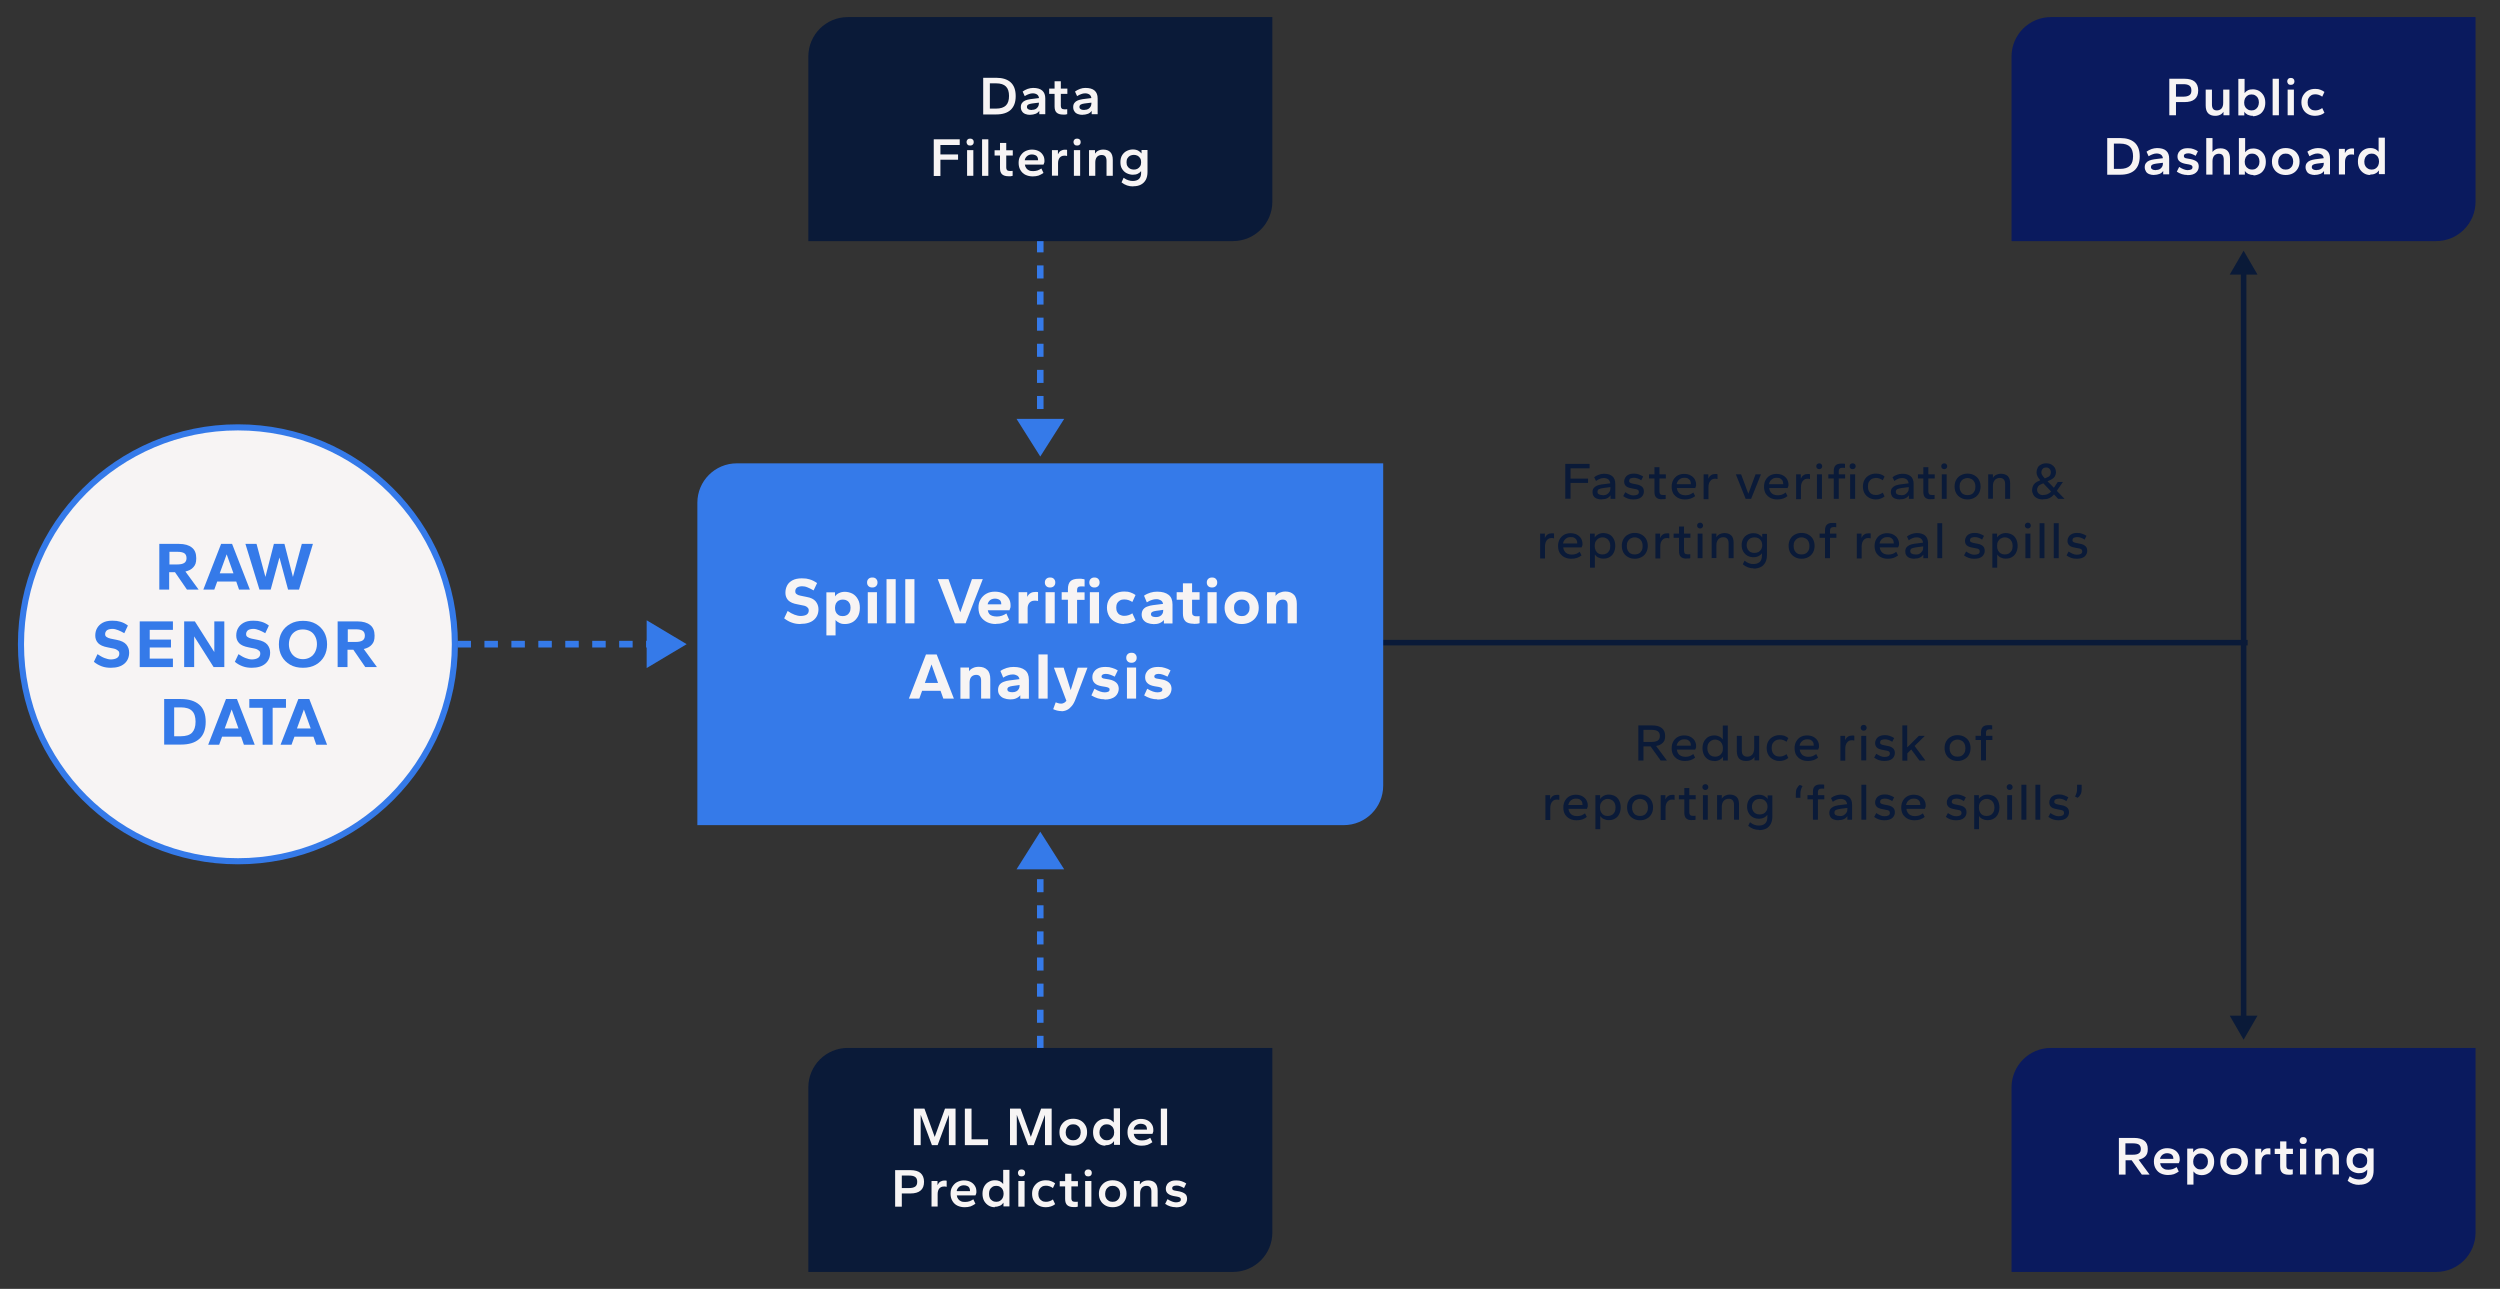 <?xml version="1.0" encoding="UTF-8"?>
<svg xmlns="http://www.w3.org/2000/svg" id="a" viewBox="0 0 1800 928">
  <rect x="0" y="0" width="1800" height="928" fill="#333333" stroke="none"/>
  <line x1="993.3" y1="462.7" x2="1618.3" y2="462.7" fill="none" stroke="#0a1a38" stroke-miterlimit="10" stroke-width="4"></line>
  <path d="M1127,359.2v-25.2h17.5v3.2h-13.7v7.4h12.6v3.1h-12.6v11.4h-3.8Z" fill="#0a1a38"></path>
  <path d="M1153.2,359.6c-1.3,0-2.5-.2-3.5-.6-1-.4-1.8-1-2.3-1.8-.6-.8-.8-1.8-.8-2.9s.3-2.1.8-2.8c.6-.7,1.3-1.3,2.3-1.8,1-.4,2.2-.7,3.4-.9l6.3-.8c-.2-1.3-.7-2.3-1.5-2.9-.9-.6-1.9-.9-3.2-.9s-1.7.2-2.7.5c-.9.3-1.9.9-2.9,1.6l-1.3-2.7c1-.8,2.1-1.4,3.3-1.8,1.2-.4,2.4-.7,3.7-.7,2.7,0,4.7.6,6.1,1.8,1.4,1.2,2.1,3.1,2.1,5.5v10.8h-3.4v-2.6c-.7,1-1.5,1.7-2.6,2.2-1.1.5-2.4.7-3.8.7ZM1154,356.6c1.2,0,2.2-.2,3-.7.8-.5,1.4-1.1,1.9-1.9s.6-1.6.6-2.5v-.8l-5.3.7c-1.3.2-2.3.5-3,.8-.7.4-1,1-1,1.9s.3,1.4,1,1.8c.7.4,1.6.6,2.8.6Z" fill="#0a1a38"></path>
  <path d="M1175.9,359.6c-1.4,0-2.6-.2-3.8-.6s-2.3-1-3.4-1.8l1.5-2.8c1.1.7,2.1,1.3,3.1,1.7.9.4,1.9.6,2.8.6,1.3,0,2.2-.2,2.9-.6.6-.4,1-1,1-1.8s-.2-1.1-.6-1.5c-.4-.3-1.1-.6-2.1-.7l-3-.6c-1.6-.3-2.9-.8-3.7-1.6s-1.2-1.8-1.2-3.1.3-2,.8-2.9c.5-.9,1.3-1.6,2.3-2.1,1-.5,2.3-.8,3.9-.8s2.5.2,3.6.6,2.2.9,3.1,1.5l-1.4,2.7c-.8-.5-1.6-1-2.5-1.3s-1.8-.5-2.7-.5-1.9.2-2.6.5c-.6.4-.9,1-.9,1.8s.2.9.6,1.2,1,.5,1.9.7l3,.6c1.7.3,2.9.9,3.8,1.7.9.8,1.3,1.9,1.3,3.4s-.6,3-1.9,4.1c-1.3,1.1-3.2,1.6-5.7,1.6Z" fill="#0a1a38"></path>
  <path d="M1196.6,359.5c-1.9,0-3.2-.4-4.1-1.3-.9-.9-1.3-2.2-1.3-4.1v-9.6h-3.9v-3h3.9v-5.1h3.6v5.1h4.6v3h-4.6v9.3c0,.9.2,1.5.6,2,.4.4,1.1.6,2,.6s.6,0,1,0c.4,0,.7,0,.9-.1v2.9c-.3.1-.7.2-1.2.2-.5,0-1,0-1.5,0Z" fill="#0a1a38"></path>
  <path d="M1213,359.6c-1.8,0-3.4-.4-4.8-1.1-1.4-.7-2.5-1.8-3.4-3.1-.8-1.4-1.2-3.1-1.2-5s.4-3.5,1.2-4.9,1.9-2.5,3.2-3.2,2.9-1.1,4.5-1.1,3.3.3,4.6,1c1.3.7,2.3,1.6,3,2.7.7,1.2,1.1,2.5,1.1,3.9s0,.9-.2,1.4c-.1.5-.3.9-.5,1.2h-13.2c.1,1.1.5,2.1,1,2.8.5.8,1.2,1.4,2.1,1.8.9.4,1.9.6,3.1.6s2.2-.2,3.1-.5c.9-.4,1.8-.9,2.6-1.5l1.3,2.6c-1,.8-2.1,1.4-3.3,1.8-1.2.4-2.5.6-4,.6ZM1207.2,348.6h10.2c0,0,0-.1,0-.2v-.2c0-.8-.2-1.6-.5-2.2-.4-.6-.9-1.1-1.6-1.5-.7-.4-1.6-.5-2.7-.5s-1.7.2-2.4.5c-.7.4-1.4.9-1.9,1.5-.5.7-.9,1.5-1.1,2.4Z" fill="#0a1a38"></path>
  <path d="M1226.6,359.2v-17.7h3.4v3.1c.5-1.1,1.1-1.9,2-2.5s1.8-.8,2.9-.8.7,0,1,0c.3,0,.5,0,.7.2v3.4c-.4,0-.7-.1-1-.2-.3,0-.7,0-1,0-1.3,0-2.3.5-3.2,1.6s-1.3,2.5-1.3,4.5v8.6h-3.5Z" fill="#0a1a38"></path>
  <path d="M1256.9,359.2l-7.1-17.7h3.8l5.2,14,5.2-14h3.9l-7.1,17.7h-3.9Z" fill="#0a1a38"></path>
  <path d="M1279.5,359.6c-1.8,0-3.4-.4-4.8-1.1s-2.5-1.8-3.4-3.1c-.8-1.4-1.2-3.1-1.2-5s.4-3.5,1.2-4.9c.8-1.4,1.9-2.5,3.2-3.2s2.9-1.1,4.5-1.1,3.3.3,4.6,1c1.3.7,2.3,1.6,3,2.7.7,1.2,1.1,2.5,1.1,3.9s0,.9-.2,1.4c-.1.5-.3.9-.5,1.2h-13.2c.1,1.1.5,2.1,1,2.8.5.8,1.2,1.4,2.1,1.8s1.9.6,3.1.6,2.2-.2,3.1-.5c.9-.4,1.8-.9,2.6-1.5l1.3,2.6c-1,.8-2.1,1.4-3.3,1.8s-2.5.6-4,.6ZM1273.7,348.6h10.2c0,0,0-.1,0-.2v-.2c0-.8-.2-1.6-.5-2.2-.4-.6-.9-1.1-1.6-1.5s-1.6-.5-2.7-.5-1.7.2-2.4.5c-.7.4-1.4.9-1.9,1.5s-.9,1.5-1.1,2.4Z" fill="#0a1a38"></path>
  <path d="M1293.2,359.2v-17.7h3.4v3.1c.5-1.1,1.1-1.9,2-2.5.9-.6,1.8-.8,2.9-.8s.7,0,1,0,.5,0,.7.2v3.4c-.4,0-.7-.1-1-.2-.3,0-.7,0-1,0-1.3,0-2.3.5-3.2,1.6-.8,1-1.3,2.5-1.3,4.5v8.6h-3.6Z" fill="#0a1a38"></path>
  <path d="M1309.9,337.8c-.7,0-1.2-.2-1.6-.6-.4-.4-.6-.9-.6-1.5s.2-1.1.6-1.5.9-.6,1.6-.6,1.1.2,1.5.6.6.9.6,1.5-.2,1.1-.6,1.5c-.4.4-.9.6-1.5.6ZM1308.2,359.2v-17.7h3.6v17.7h-3.6Z" fill="#0a1a38"></path>
  <path d="M1320.3,359.2v-14.7h-3.9v-3h3.9v-2.3c0-1.8.4-3.2,1.3-4.1.9-.9,2.3-1.3,4.1-1.3s1,0,1.5,0c.5,0,.9.1,1.2.2v2.9c-.2,0-.5,0-.9-.1-.4,0-.7,0-1,0-.9,0-1.6.2-2,.7-.4.4-.6,1.1-.6,1.9v2.1h4.6v3h-4.6v14.7h-3.6ZM1333.9,337.8c-.7,0-1.2-.2-1.6-.6-.4-.4-.6-.9-.6-1.5s.2-1.1.6-1.5.9-.6,1.6-.6,1.2.2,1.6.6.6.9.6,1.5-.2,1.1-.6,1.5c-.4.4-.9.6-1.6.6ZM1332.1,359.2v-17.7h3.6v17.7h-3.6Z" fill="#0a1a38"></path>
  <path d="M1350.6,359.6c-1.8,0-3.4-.4-4.8-1.2-1.4-.8-2.5-1.8-3.3-3.2-.8-1.4-1.2-3-1.2-4.9s.4-3.5,1.2-4.9c.8-1.4,1.9-2.5,3.3-3.2,1.4-.8,3-1.2,4.8-1.2s2.5.2,3.5.5c1.1.4,2,.9,2.8,1.6l-1.3,2.7c-.8-.6-1.6-1-2.5-1.3-.8-.3-1.7-.4-2.5-.4s-2.1.3-3,.8-1.5,1.2-2,2.1c-.5.9-.7,2-.7,3.3s.2,2.3.7,3.3c.5.9,1.1,1.6,2,2.1s1.8.7,3,.7,1.7-.1,2.5-.4c.8-.3,1.7-.7,2.5-1.3l1.3,2.7c-.8.7-1.8,1.2-2.8,1.6-1.1.4-2.2.6-3.5.6Z" fill="#0a1a38"></path>
  <path d="M1368,359.6c-1.3,0-2.5-.2-3.5-.6-1-.4-1.8-1-2.3-1.8s-.8-1.8-.8-2.9.3-2.1.8-2.8c.6-.7,1.3-1.3,2.3-1.8,1-.4,2.2-.7,3.4-.9l6.3-.8c-.2-1.3-.7-2.3-1.5-2.9-.9-.6-1.9-.9-3.2-.9s-1.7.2-2.7.5c-.9.3-1.9.9-2.9,1.6l-1.3-2.7c1-.8,2.1-1.4,3.3-1.8,1.2-.4,2.4-.7,3.7-.7,2.7,0,4.7.6,6.1,1.8s2.1,3.1,2.1,5.5v10.8h-3.4v-2.6c-.7,1-1.5,1.7-2.6,2.2-1.1.5-2.4.7-3.8.7ZM1368.8,356.6c1.2,0,2.2-.2,3-.7.8-.5,1.4-1.1,1.9-1.9s.6-1.6.6-2.5v-.8l-5.3.7c-1.3.2-2.3.5-3,.8-.7.4-1,1-1,1.9s.3,1.4,1,1.8c.7.4,1.6.6,2.8.6Z" fill="#0a1a38"></path>
  <path d="M1390.2,359.5c-1.9,0-3.2-.4-4.1-1.3-.9-.9-1.3-2.2-1.3-4.1v-9.6h-3.9v-3h3.9v-5.1h3.6v5.1h4.6v3h-4.6v9.3c0,.9.2,1.5.6,2,.4.4,1.1.6,2,.6s.6,0,1,0c.4,0,.7,0,.9-.1v2.9c-.3.1-.7.2-1.2.2-.5,0-1,0-1.5,0Z" fill="#0a1a38"></path>
  <path d="M1399.9,337.8c-.7,0-1.2-.2-1.6-.6-.4-.4-.6-.9-.6-1.5s.2-1.1.6-1.5c.4-.4.9-.6,1.6-.6s1.1.2,1.5.6c.4.4.6.9.6,1.5s-.2,1.1-.6,1.5c-.4.4-.9.6-1.5.6ZM1398.1,359.2v-17.7h3.5v17.7h-3.5Z" fill="#0a1a38"></path>
  <path d="M1416.6,359.6c-1.8,0-3.4-.4-4.8-1.2-1.4-.8-2.5-1.8-3.3-3.2-.8-1.4-1.2-3-1.2-4.9s.4-3.5,1.2-4.9c.8-1.4,1.9-2.5,3.3-3.2,1.4-.8,3-1.2,4.8-1.2s3.5.4,4.9,1.2,2.5,1.8,3.3,3.2c.8,1.4,1.2,3,1.2,4.9s-.4,3.5-1.2,4.9-1.9,2.5-3.3,3.2c-1.4.8-3,1.2-4.9,1.2ZM1416.6,356.5c1.1,0,2.1-.2,3-.7.9-.5,1.5-1.2,2-2.1.5-.9.7-2,.7-3.3s-.2-2.3-.7-3.3c-.5-.9-1.1-1.6-2-2.1-.9-.5-1.9-.8-3-.8s-2.1.3-3,.8-1.5,1.2-2,2.1c-.5.9-.7,2-.7,3.3s.2,2.3.7,3.3c.5.9,1.1,1.6,2,2.1s1.8.7,3,.7Z" fill="#0a1a38"></path>
  <path d="M1431.5,359.2v-17.7h3.4v2.6c.5-.9,1.3-1.7,2.3-2.2,1-.5,2.2-.8,3.6-.8,2,0,3.6.6,4.8,1.7,1.2,1.2,1.7,3,1.7,5.4v11h-3.6v-10.5c0-1.6-.3-2.7-1-3.5-.6-.7-1.6-1.1-2.9-1.1s-2.7.5-3.6,1.6c-.9,1.1-1.3,2.5-1.3,4.3v9.1h-3.5Z" fill="#0a1a38"></path>
  <path d="M1470.9,359.6c-1.7,0-3.1-.3-4.2-.9-1.2-.6-2.1-1.4-2.7-2.5s-.9-2.1-.9-3.3.4-2.9,1.2-4c.8-1.1,2-2,3.6-2.6l1.1-.5c-1-1.1-1.7-2.2-2.1-3.1-.4-.9-.6-1.8-.6-2.7s.3-2.2.8-3.2c.5-1,1.3-1.8,2.4-2.3,1-.6,2.3-.9,3.8-.9s2.8.3,3.8.9c1,.6,1.8,1.4,2.4,2.3.5,1,.8,2.1.8,3.2s-.4,2.4-1.1,3.4c-.8,1-2,1.8-3.8,2.6l-1.2.5,4.6,4.7,2.8-4.2h3.7l-4.4,6.4,5.6,5.8h-4.6l-3-3.2c-1.1,1.3-2.3,2.2-3.5,2.7-1.2.6-2.7.8-4.4.8ZM1471.1,356.4c1,0,1.9-.2,2.9-.5.9-.4,1.9-1,2.8-2l-5.6-5.9-1.5.6c-.9.4-1.7.9-2.2,1.6-.5.7-.8,1.5-.8,2.5s.4,2,1.2,2.7c.8.7,1.9,1.1,3.2,1.1ZM1472.2,344.5l1.6-.7c1-.4,1.8-.9,2.2-1.5.4-.6.6-1.3.6-2.2s-.3-1.9-.9-2.5c-.6-.7-1.4-1-2.5-1s-1.9.3-2.5,1c-.6.7-.9,1.5-.9,2.5s.2,1.4.6,2c.4.7,1,1.4,1.8,2.3Z" fill="#0a1a38"></path>
  <path d="M1108.9,401.9v-17.7h3.4v3.1c.5-1.1,1.1-1.9,2-2.5.9-.6,1.8-.8,2.9-.8s.7,0,1,0,.5,0,.7.2v3.4c-.4,0-.7-.1-1-.2-.3,0-.7,0-1,0-1.3,0-2.3.5-3.2,1.6-.8,1-1.3,2.5-1.3,4.5v8.6h-3.6Z" fill="#0a1a38"></path>
  <path d="M1131.2,402.3c-1.8,0-3.4-.4-4.8-1.1-1.4-.7-2.5-1.8-3.4-3.1-.8-1.4-1.2-3.1-1.2-5s.4-3.5,1.2-4.9,1.9-2.5,3.2-3.2,2.9-1.1,4.5-1.1,3.3.3,4.6,1c1.3.7,2.3,1.6,3,2.7.7,1.2,1.1,2.5,1.1,3.9s0,.9-.2,1.4c-.1.5-.3.9-.5,1.2h-13.2c.1,1.1.5,2.1,1,2.8.5.8,1.2,1.4,2.1,1.8.9.4,1.9.6,3.1.6s2.2-.2,3.1-.5c.9-.4,1.8-.9,2.6-1.5l1.3,2.6c-1,.8-2.1,1.4-3.3,1.8-1.2.4-2.5.6-4,.6ZM1125.4,391.3h10.2c0,0,0-.1,0-.2v-.2c0-.8-.2-1.6-.5-2.2-.4-.6-.9-1.1-1.6-1.5-.7-.4-1.6-.5-2.7-.5s-1.7.2-2.4.5c-.7.4-1.4.9-1.9,1.5-.5.7-.9,1.5-1.1,2.4Z" fill="#0a1a38"></path>
  <path d="M1144.8,408.8v-24.6h3.4v2.8c.6-1,1.4-1.7,2.5-2.3,1.1-.6,2.4-.9,3.8-.9s3.1.4,4.4,1.1c1.3.7,2.3,1.8,3,3.2.7,1.4,1.1,3,1.1,4.9s-.4,3.5-1.1,4.9c-.7,1.4-1.7,2.5-3,3.2-1.3.8-2.7,1.1-4.4,1.1s-2.6-.3-3.7-.8-1.9-1.3-2.5-2.2v9.5h-3.5ZM1153.8,399.2c1.1,0,2-.2,2.9-.7s1.5-1.2,2-2.1c.5-.9.7-2,.7-3.3s-.2-2.3-.7-3.3c-.5-.9-1.1-1.6-2-2.1-.8-.5-1.8-.8-2.9-.8s-2,.3-2.9.8c-.8.5-1.5,1.2-2,2.1-.5.9-.7,2-.7,3.3s.2,2.3.7,3.3c.5.9,1.1,1.6,2,2.1.8.5,1.8.7,2.9.7Z" fill="#0a1a38"></path>
  <path d="M1177,402.3c-1.8,0-3.4-.4-4.8-1.2-1.4-.8-2.5-1.8-3.3-3.2-.8-1.4-1.2-3-1.2-4.9s.4-3.5,1.2-4.9c.8-1.4,1.9-2.5,3.3-3.2,1.4-.8,3-1.2,4.8-1.2s3.5.4,4.9,1.2,2.5,1.8,3.3,3.2c.8,1.4,1.2,3,1.2,4.9s-.4,3.5-1.2,4.9-1.9,2.5-3.3,3.2c-1.4.8-3,1.2-4.9,1.2ZM1177,399.2c1.1,0,2.1-.2,3-.7.9-.5,1.5-1.2,2-2.1.5-.9.7-2,.7-3.3s-.2-2.3-.7-3.3c-.5-.9-1.1-1.6-2-2.1-.9-.5-1.9-.8-3-.8s-2.1.3-3,.8-1.5,1.2-2,2.1c-.5.9-.7,2-.7,3.3s.2,2.3.7,3.3c.5.9,1.1,1.6,2,2.1s1.8.7,3,.7Z" fill="#0a1a38"></path>
  <path d="M1191.9,401.9v-17.7h3.4v3.1c.5-1.1,1.1-1.9,2-2.5s1.8-.8,2.9-.8.7,0,1,0c.3,0,.5,0,.7.2v3.4c-.4,0-.7-.1-1-.2-.3,0-.7,0-1,0-1.3,0-2.3.5-3.2,1.6s-1.3,2.5-1.3,4.5v8.6h-3.5Z" fill="#0a1a38"></path>
  <path d="M1214.3,402.2c-1.9,0-3.2-.4-4.1-1.3-.9-.9-1.3-2.2-1.3-4.1v-9.6h-3.9v-3h3.9v-5.1h3.6v5.1h4.6v3h-4.6v9.3c0,.9.2,1.5.6,2,.4.4,1.1.6,2,.6s.6,0,1,0c.4,0,.7,0,.9-.1v2.9c-.3.1-.7.2-1.2.2-.5,0-1,0-1.5,0Z" fill="#0a1a38"></path>
  <path d="M1224.1,380.5c-.7,0-1.2-.2-1.6-.6-.4-.4-.6-.9-.6-1.5s.2-1.1.6-1.5c.4-.4.9-.6,1.6-.6s1.1.2,1.5.6c.4.4.6.9.6,1.5s-.2,1.1-.6,1.5c-.4.4-.9.6-1.5.6ZM1222.3,401.9v-17.7h3.5v17.7h-3.5Z" fill="#0a1a38"></path>
  <path d="M1232.4,401.9v-17.7h3.4v2.6c.5-.9,1.3-1.7,2.3-2.2,1-.5,2.2-.8,3.6-.8,2,0,3.6.6,4.8,1.7,1.2,1.2,1.7,3,1.7,5.4v11h-3.6v-10.5c0-1.6-.3-2.7-1-3.5s-1.6-1.1-2.9-1.1-2.7.5-3.6,1.6-1.3,2.5-1.3,4.3v9.1h-3.6Z" fill="#0a1a38"></path>
  <path d="M1262.6,409.2c-1.5,0-2.8-.2-4.1-.7s-2.5-1.2-3.7-2.2l1.3-2.6c1.1.9,2.2,1.5,3.3,1.9,1,.4,2.1.5,3.1.5,1.9,0,3.4-.5,4.5-1.5,1.1-1,1.6-2.6,1.6-4.6v-1.6c-.6.8-1.4,1.5-2.4,2-1,.5-2.3.8-3.7.8s-2.9-.3-4.2-1c-1.3-.7-2.3-1.7-3.1-3-.8-1.3-1.2-2.9-1.2-4.7s.4-3.4,1.2-4.7c.8-1.3,1.8-2.3,3.1-2.9,1.3-.7,2.7-1,4.2-1s2.8.3,3.9.9c1.1.6,1.9,1.3,2.4,2.2v-2.6h3.4v15.3c0,2.1-.4,3.8-1.2,5.3-.8,1.5-1.9,2.6-3.3,3.3s-3.1,1.1-5.1,1.1ZM1263.2,398.1c1,0,1.9-.2,2.8-.6.8-.4,1.5-1.1,2-1.9.5-.8.8-1.9.8-3.1s-.3-2.3-.8-3.1c-.5-.8-1.2-1.5-2-1.9-.8-.4-1.8-.6-2.8-.6s-1.9.2-2.8.6c-.8.4-1.5,1.1-2,1.9-.5.8-.8,1.9-.8,3.1s.3,2.2.8,3.1c.5.8,1.2,1.5,2,1.9.8.4,1.8.6,2.8.6Z" fill="#0a1a38"></path>
  <path d="M1297.1,402.3c-1.8,0-3.4-.4-4.8-1.2-1.4-.8-2.5-1.8-3.3-3.2-.8-1.4-1.2-3-1.2-4.9s.4-3.5,1.2-4.9c.8-1.4,1.9-2.5,3.3-3.2,1.4-.8,3-1.2,4.8-1.2s3.5.4,4.9,1.2,2.5,1.8,3.3,3.2c.8,1.4,1.2,3,1.2,4.9s-.4,3.5-1.2,4.9c-.8,1.4-1.9,2.5-3.3,3.2-1.4.8-3,1.2-4.9,1.2ZM1297.1,399.2c1.1,0,2.1-.2,3-.7.9-.5,1.5-1.2,2-2.1.5-.9.7-2,.7-3.3s-.2-2.3-.7-3.3c-.5-.9-1.1-1.6-2-2.1-.9-.5-1.9-.8-3-.8s-2.1.3-3,.8c-.8.5-1.5,1.2-2,2.1-.5.9-.7,2-.7,3.3s.2,2.3.7,3.3c.5.9,1.1,1.6,2,2.1.8.5,1.8.7,3,.7Z" fill="#0a1a38"></path>
  <path d="M1314,401.9v-14.7h-3.9v-3h3.9v-2.3c0-1.8.4-3.2,1.3-4.1.9-.9,2.3-1.3,4.1-1.3s1,0,1.5,0c.5,0,.9.1,1.2.2v2.9c-.2,0-.5,0-.9-.1-.4,0-.7,0-1,0-.9,0-1.6.2-2,.7-.4.4-.6,1.1-.6,1.9v2.1h4.6v3h-4.6v14.7h-3.6Z" fill="#0a1a38"></path>
  <path d="M1336.9,401.9v-17.7h3.4v3.1c.5-1.1,1.1-1.9,2-2.5.9-.6,1.8-.8,2.9-.8s.7,0,1,0,.5,0,.7.2v3.4c-.4,0-.7-.1-1-.2-.3,0-.7,0-1,0-1.3,0-2.3.5-3.2,1.6-.8,1-1.3,2.5-1.3,4.5v8.6h-3.6Z" fill="#0a1a38"></path>
  <path d="M1359.1,402.3c-1.8,0-3.4-.4-4.8-1.1s-2.5-1.8-3.4-3.1c-.8-1.4-1.2-3.1-1.2-5s.4-3.5,1.2-4.9c.8-1.4,1.9-2.5,3.2-3.2s2.9-1.1,4.5-1.1,3.3.3,4.6,1c1.3.7,2.3,1.6,3,2.7.7,1.2,1.1,2.5,1.1,3.9s0,.9-.2,1.4c-.1.5-.3.9-.5,1.2h-13.2c.1,1.1.5,2.1,1,2.8.5.8,1.2,1.4,2.1,1.8s1.9.6,3.1.6,2.2-.2,3.1-.5c.9-.4,1.8-.9,2.6-1.5l1.3,2.6c-1,.8-2.1,1.4-3.3,1.8s-2.5.6-4,.6ZM1353.3,391.3h10.2c0,0,0-.1,0-.2v-.2c0-.8-.2-1.6-.5-2.2-.4-.6-.9-1.1-1.6-1.5s-1.6-.5-2.7-.5-1.7.2-2.4.5c-.7.4-1.4.9-1.9,1.5s-.9,1.5-1.1,2.4Z" fill="#0a1a38"></path>
  <path d="M1378.4,402.3c-1.3,0-2.5-.2-3.5-.6-1-.4-1.8-1-2.3-1.8-.6-.8-.8-1.8-.8-2.9s.3-2.1.8-2.8c.6-.7,1.3-1.3,2.3-1.8,1-.4,2.2-.7,3.4-.9l6.3-.8c-.2-1.3-.7-2.3-1.5-2.9-.9-.6-1.9-.9-3.2-.9s-1.7.2-2.7.5c-.9.3-1.9.9-2.9,1.6l-1.3-2.7c1-.8,2.1-1.4,3.3-1.8,1.2-.4,2.4-.7,3.7-.7,2.7,0,4.7.6,6.1,1.8,1.4,1.2,2.1,3.1,2.1,5.5v10.8h-3.4v-2.6c-.7,1-1.5,1.7-2.6,2.2-1.1.5-2.4.7-3.8.7ZM1379.2,399.3c1.2,0,2.2-.2,3-.7.8-.5,1.4-1.1,1.9-1.9s.6-1.6.6-2.5v-.8l-5.3.7c-1.3.2-2.3.5-3,.8-.7.4-1,1-1,1.9s.3,1.4,1,1.8c.7.4,1.6.6,2.8.6Z" fill="#0a1a38"></path>
  <path d="M1394.9,401.9v-25.2h3.5v25.2h-3.5Z" fill="#0a1a38"></path>
  <path d="M1421.3,402.3c-1.4,0-2.6-.2-3.8-.6-1.2-.4-2.3-1-3.4-1.8l1.5-2.8c1.1.7,2.1,1.3,3.1,1.7.9.4,1.9.6,2.8.6,1.3,0,2.2-.2,2.9-.6s1-1,1-1.8-.2-1.1-.6-1.5c-.4-.3-1.1-.6-2.1-.7l-3-.6c-1.6-.3-2.9-.8-3.7-1.6-.8-.8-1.2-1.8-1.2-3.1s.3-2,.8-2.9c.5-.9,1.3-1.6,2.3-2.1s2.3-.8,3.9-.8,2.5.2,3.6.6c1.1.4,2.2.9,3.1,1.5l-1.4,2.7c-.8-.5-1.6-1-2.5-1.3-.9-.3-1.8-.5-2.7-.5s-1.9.2-2.6.5c-.6.4-.9,1-.9,1.8s.2.9.6,1.2,1,.5,1.9.7l3,.6c1.7.3,2.9.9,3.8,1.7.9.8,1.3,1.9,1.3,3.4s-.6,3-1.9,4.1c-1.3,1.1-3.2,1.6-5.7,1.6Z" fill="#0a1a38"></path>
  <path d="M1434.5,408.8v-24.6h3.4v2.8c.6-1,1.4-1.7,2.5-2.3,1.1-.6,2.4-.9,3.8-.9s3.1.4,4.4,1.1c1.3.7,2.3,1.8,3,3.2s1.1,3,1.1,4.9-.4,3.5-1.1,4.9-1.7,2.5-3,3.2c-1.3.8-2.7,1.1-4.4,1.1s-2.6-.3-3.7-.8c-1.1-.5-1.9-1.3-2.5-2.2v9.5h-3.6ZM1443.5,399.2c1.1,0,2-.2,2.9-.7.8-.5,1.5-1.2,2-2.1.5-.9.7-2,.7-3.3s-.2-2.3-.7-3.3c-.5-.9-1.1-1.6-2-2.1s-1.8-.8-2.9-.8-2,.3-2.9.8-1.5,1.2-2,2.1c-.5.9-.7,2-.7,3.3s.2,2.3.7,3.3c.5.9,1.1,1.6,2,2.1s1.8.7,2.9.7Z" fill="#0a1a38"></path>
  <path d="M1460.1,380.5c-.7,0-1.2-.2-1.6-.6-.4-.4-.6-.9-.6-1.5s.2-1.1.6-1.5.9-.6,1.6-.6,1.1.2,1.5.6.6.9.6,1.5-.2,1.1-.6,1.5c-.4.4-.9.6-1.5.6ZM1458.3,401.9v-17.7h3.6v17.7h-3.6Z" fill="#0a1a38"></path>
  <path d="M1468.5,401.9v-25.2h3.5v25.2h-3.5Z" fill="#0a1a38"></path>
  <path d="M1478.7,401.9v-25.2h3.6v25.2h-3.6Z" fill="#0a1a38"></path>
  <path d="M1495.1,402.3c-1.4,0-2.6-.2-3.8-.6-1.2-.4-2.3-1-3.4-1.8l1.5-2.8c1.1.7,2.1,1.3,3.1,1.7.9.4,1.9.6,2.8.6,1.3,0,2.2-.2,2.9-.6s1-1,1-1.8-.2-1.1-.6-1.5c-.4-.3-1.1-.6-2.1-.7l-3-.6c-1.6-.3-2.9-.8-3.7-1.6-.8-.8-1.2-1.8-1.2-3.1s.3-2,.8-2.9c.5-.9,1.3-1.6,2.3-2.1s2.3-.8,3.9-.8,2.5.2,3.6.6c1.1.4,2.2.9,3.1,1.5l-1.4,2.7c-.8-.5-1.6-1-2.5-1.3-.9-.3-1.8-.5-2.7-.5s-1.9.2-2.6.5c-.6.4-.9,1-.9,1.8s.2.9.6,1.2,1,.5,1.9.7l3,.6c1.7.3,2.9.9,3.8,1.7.9.8,1.3,1.9,1.3,3.4s-.6,3-1.9,4.1c-1.3,1.1-3.2,1.6-5.7,1.6Z" fill="#0a1a38"></path>
  <path d="M1179.6,547.5v-25.2h10c3,0,5.3.6,6.9,1.9s2.4,3.1,2.4,5.7-.6,3.8-1.7,4.9c-1.1,1.2-2.7,1.9-4.8,2.3l7.8,10.5h-4.5l-7.3-10.2h-5.1v10.2h-3.8ZM1183.3,534.2h5.6c2.1,0,3.6-.3,4.7-1,1-.7,1.5-1.8,1.5-3.3s-.5-2.7-1.5-3.4c-1-.7-2.5-1-4.7-1h-5.6v8.7Z" fill="#0a1a38"></path>
  <path d="M1213,547.9c-1.8,0-3.4-.4-4.8-1.1-1.4-.7-2.5-1.8-3.4-3.1-.8-1.4-1.2-3.1-1.2-5s.4-3.5,1.2-4.9,1.9-2.5,3.2-3.2,2.9-1.1,4.5-1.1,3.3.3,4.6,1c1.3.7,2.3,1.6,3,2.7.7,1.2,1.1,2.5,1.1,3.9s0,.9-.2,1.4c-.1.5-.3.9-.5,1.2h-13.2c.1,1.1.5,2.1,1,2.8.5.8,1.2,1.4,2.1,1.8.9.4,1.9.6,3.1.6s2.2-.2,3.1-.5c.9-.4,1.8-.9,2.6-1.5l1.3,2.6c-1,.8-2.1,1.4-3.3,1.8-1.2.4-2.5.6-4,.6ZM1207.2,536.9h10.2c0,0,0-.1,0-.2v-.2c0-.8-.2-1.6-.5-2.2-.4-.6-.9-1.1-1.6-1.5-.7-.4-1.6-.5-2.7-.5s-1.7.2-2.4.5c-.7.4-1.4.9-1.9,1.5-.5.7-.9,1.5-1.1,2.4Z" fill="#0a1a38"></path>
  <path d="M1234.2,547.9c-1.6,0-3.1-.4-4.3-1.1-1.3-.8-2.3-1.8-3-3.2-.7-1.4-1.1-3-1.1-4.9s.4-3.6,1.1-4.9,1.8-2.4,3-3.2c1.3-.7,2.7-1.1,4.3-1.1s2.6.3,3.7.8c1.1.5,1.9,1.3,2.5,2.1v-10h3.6v25.2h-3.4v-2.8c-.6,1-1.4,1.7-2.5,2.3-1.1.6-2.4.9-3.9.9ZM1234.9,544.8c1.1,0,2-.2,2.9-.7.8-.5,1.5-1.2,2-2.1.5-.9.7-2,.7-3.3s-.2-2.3-.7-3.3c-.5-.9-1.1-1.6-2-2.1-.8-.5-1.8-.8-2.9-.8s-2,.3-2.9.8c-.8.5-1.5,1.2-2,2.1-.5.9-.7,2-.7,3.3s.2,2.3.7,3.3c.5.9,1.1,1.6,2,2.1.8.5,1.8.7,2.9.7Z" fill="#0a1a38"></path>
  <path d="M1257,547.9c-2,0-3.6-.6-4.8-1.7-1.1-1.2-1.7-3-1.7-5.4v-11h3.6v10.5c0,1.6.3,2.7,1,3.4s1.6,1.1,3,1.1,2.7-.5,3.6-1.6c.8-1,1.3-2.5,1.3-4.3v-9.1h3.6v17.7h-3.4v-2.6c-.5.9-1.3,1.7-2.3,2.2s-2.2.8-3.7.8Z" fill="#0a1a38"></path>
  <path d="M1281.3,547.9c-1.8,0-3.4-.4-4.8-1.2-1.4-.8-2.5-1.8-3.3-3.2-.8-1.4-1.2-3-1.2-4.9s.4-3.5,1.2-4.9c.8-1.4,1.9-2.5,3.3-3.2,1.4-.8,3-1.2,4.8-1.2s2.5.2,3.5.5c1.1.4,2,.9,2.8,1.6l-1.3,2.7c-.8-.6-1.6-1-2.5-1.3-.8-.3-1.7-.4-2.5-.4s-2.1.3-3,.8c-.8.5-1.5,1.2-2,2.1-.5.9-.7,2-.7,3.3s.2,2.3.7,3.3c.5.9,1.1,1.6,2,2.1.8.5,1.8.7,3,.7s1.7-.1,2.5-.4c.8-.3,1.7-.7,2.5-1.3l1.3,2.7c-.8.7-1.8,1.2-2.8,1.6-1.1.4-2.2.6-3.5.6Z" fill="#0a1a38"></path>
  <path d="M1301.5,547.9c-1.8,0-3.4-.4-4.8-1.1s-2.5-1.8-3.4-3.1c-.8-1.4-1.2-3.1-1.2-5s.4-3.5,1.2-4.9c.8-1.4,1.9-2.5,3.2-3.2s2.9-1.1,4.5-1.1,3.3.3,4.6,1c1.3.7,2.3,1.6,3,2.7.7,1.2,1.1,2.5,1.1,3.9s0,.9-.2,1.4c-.1.5-.3.9-.5,1.2h-13.2c.1,1.1.5,2.1,1,2.8.5.8,1.2,1.4,2.1,1.8s1.9.6,3.1.6,2.2-.2,3.1-.5c.9-.4,1.8-.9,2.6-1.5l1.3,2.6c-1,.8-2.1,1.4-3.3,1.8s-2.5.6-4,.6ZM1295.7,536.9h10.2c0,0,0-.1,0-.2v-.2c0-.8-.2-1.6-.5-2.2-.4-.6-.9-1.1-1.6-1.5s-1.6-.5-2.7-.5-1.7.2-2.4.5c-.7.4-1.4.9-1.9,1.5s-.9,1.5-1.1,2.4Z" fill="#0a1a38"></path>
  <path d="M1325.1,547.5v-17.7h3.4v3.1c.5-1.1,1.1-1.9,2-2.5s1.8-.8,2.9-.8.7,0,1,0c.3,0,.5,0,.7.2v3.4c-.4,0-.7-.1-1-.2-.3,0-.7,0-1,0-1.3,0-2.3.5-3.2,1.6s-1.3,2.5-1.3,4.5v8.6h-3.5Z" fill="#0a1a38"></path>
  <path d="M1341.9,526.1c-.7,0-1.2-.2-1.6-.6-.4-.4-.6-.9-.6-1.5s.2-1.1.6-1.5.9-.6,1.6-.6,1.1.2,1.5.6.6.9.6,1.5-.2,1.1-.6,1.5c-.4.4-.9.6-1.5.6ZM1340.1,547.5v-17.7h3.6v17.7h-3.6Z" fill="#0a1a38"></path>
  <path d="M1356.6,547.9c-1.4,0-2.6-.2-3.8-.6s-2.3-1-3.4-1.8l1.5-2.8c1.1.7,2.1,1.3,3.1,1.7.9.4,1.9.6,2.8.6,1.3,0,2.2-.2,2.9-.6.6-.4,1-1,1-1.8s-.2-1.1-.6-1.5c-.4-.3-1.1-.6-2.1-.7l-3-.6c-1.6-.3-2.9-.8-3.7-1.6s-1.2-1.8-1.2-3.1.3-2,.8-2.9c.5-.9,1.3-1.6,2.3-2.1,1-.5,2.3-.8,3.9-.8s2.5.2,3.6.6,2.2.9,3.1,1.5l-1.4,2.7c-.8-.5-1.6-1-2.5-1.3s-1.8-.5-2.7-.5-1.9.2-2.6.5c-.6.4-.9,1-.9,1.8s.2.9.6,1.2,1,.5,1.9.7l3,.6c1.7.3,2.9.9,3.8,1.7.9.8,1.3,1.9,1.3,3.4s-.6,3-1.9,4.1c-1.3,1.1-3.2,1.6-5.7,1.6Z" fill="#0a1a38"></path>
  <path d="M1369.7,547.5v-25.2h3.5v15.8l8.4-8.3h4.3l-7.4,7.3,7.8,10.5h-4.3l-5.9-8-2.8,2.8v5.3h-3.5Z" fill="#0a1a38"></path>
  <path d="M1409.4,547.9c-1.8,0-3.4-.4-4.8-1.2-1.4-.8-2.5-1.8-3.3-3.2-.8-1.4-1.2-3-1.2-4.9s.4-3.5,1.2-4.9c.8-1.4,1.9-2.5,3.3-3.2,1.4-.8,3-1.2,4.8-1.2s3.5.4,4.9,1.2,2.5,1.8,3.3,3.2c.8,1.4,1.2,3,1.2,4.9s-.4,3.5-1.2,4.9c-.8,1.4-1.9,2.5-3.3,3.2-1.4.8-3,1.2-4.9,1.2ZM1409.4,544.8c1.1,0,2.1-.2,3-.7.9-.5,1.5-1.2,2-2.1.5-.9.7-2,.7-3.3s-.2-2.3-.7-3.3c-.5-.9-1.1-1.6-2-2.1-.9-.5-1.9-.8-3-.8s-2.1.3-3,.8c-.8.5-1.5,1.2-2,2.1-.5.9-.7,2-.7,3.3s.2,2.3.7,3.3c.5.9,1.1,1.6,2,2.1.8.5,1.8.7,3,.7Z" fill="#0a1a38"></path>
  <path d="M1426.3,547.5v-14.7h-3.9v-3h3.9v-2.3c0-1.8.4-3.2,1.3-4.1.9-.9,2.3-1.3,4.1-1.3s1,0,1.5,0c.5,0,.9.1,1.2.2v2.9c-.2,0-.5,0-.9-.1-.4,0-.7,0-1,0-.9,0-1.6.2-2,.7-.4.4-.6,1.1-.6,1.9v2.1h4.6v3h-4.6v14.7h-3.6Z" fill="#0a1a38"></path>
  <path d="M1112.7,590.2v-17.7h3.4v3.1c.5-1.1,1.1-1.9,2-2.5.9-.6,1.8-.8,2.9-.8s.7,0,1,0,.5,0,.7.2v3.4c-.4,0-.7-.1-1-.2-.3,0-.7,0-1,0-1.3,0-2.3.5-3.2,1.6-.8,1-1.3,2.5-1.3,4.5v8.6h-3.6Z" fill="#0a1a38"></path>
  <path d="M1135,590.6c-1.8,0-3.4-.4-4.8-1.1-1.4-.7-2.5-1.8-3.4-3.1-.8-1.4-1.2-3.1-1.2-5s.4-3.5,1.2-4.9,1.9-2.5,3.2-3.2,2.9-1.1,4.5-1.1,3.3.3,4.6,1c1.3.7,2.3,1.6,3,2.7.7,1.2,1.1,2.5,1.1,3.9s0,.9-.2,1.4c-.1.5-.3.9-.5,1.2h-13.2c.1,1.1.5,2.1,1,2.8.5.8,1.2,1.4,2.1,1.8.9.4,1.9.6,3.1.6s2.2-.2,3.1-.5c.9-.4,1.8-.9,2.6-1.5l1.3,2.6c-1,.8-2.1,1.4-3.3,1.8-1.2.4-2.5.6-4,.6ZM1129.2,579.6h10.2c0,0,0-.1,0-.2v-.2c0-.8-.2-1.6-.5-2.2-.4-.6-.9-1.1-1.6-1.5-.7-.4-1.6-.5-2.7-.5s-1.7.2-2.4.5c-.7.4-1.4.9-1.9,1.5-.5.7-.9,1.5-1.1,2.4Z" fill="#0a1a38"></path>
  <path d="M1148.7,597.1v-24.6h3.4v2.8c.6-1,1.4-1.7,2.5-2.3,1.1-.6,2.4-.9,3.8-.9s3.1.4,4.4,1.1c1.3.7,2.3,1.8,3,3.2.7,1.4,1.1,3,1.1,4.9s-.4,3.5-1.1,4.9c-.7,1.4-1.7,2.5-3,3.2-1.3.8-2.7,1.1-4.4,1.1s-2.6-.3-3.7-.8-1.9-1.3-2.5-2.2v9.5h-3.5ZM1157.6,587.5c1.1,0,2-.2,2.9-.7s1.5-1.2,2-2.1c.5-.9.7-2,.7-3.3s-.2-2.3-.7-3.3c-.5-.9-1.1-1.6-2-2.1-.8-.5-1.8-.8-2.9-.8s-2,.3-2.9.8c-.8.5-1.5,1.2-2,2.1-.5.9-.7,2-.7,3.3s.2,2.3.7,3.3c.5.9,1.1,1.6,2,2.1.8.5,1.8.7,2.9.7Z" fill="#0a1a38"></path>
  <path d="M1180.8,590.6c-1.8,0-3.4-.4-4.8-1.2-1.4-.8-2.5-1.8-3.3-3.2-.8-1.4-1.2-3-1.2-4.9s.4-3.5,1.2-4.9c.8-1.4,1.9-2.5,3.3-3.2,1.4-.8,3-1.2,4.8-1.2s3.5.4,4.9,1.2,2.5,1.8,3.3,3.2c.8,1.4,1.2,3,1.2,4.9s-.4,3.5-1.2,4.9-1.9,2.5-3.3,3.2c-1.4.8-3,1.2-4.9,1.2ZM1180.8,587.5c1.1,0,2.1-.2,3-.7.9-.5,1.5-1.2,2-2.1.5-.9.7-2,.7-3.3s-.2-2.3-.7-3.3c-.5-.9-1.1-1.6-2-2.1-.9-.5-1.9-.8-3-.8s-2.1.3-3,.8-1.5,1.2-2,2.1c-.5.9-.7,2-.7,3.3s.2,2.3.7,3.3c.5.9,1.1,1.6,2,2.1s1.8.7,3,.7Z" fill="#0a1a38"></path>
  <path d="M1195.7,590.2v-17.7h3.4v3.1c.5-1.1,1.1-1.9,2-2.5s1.8-.8,2.9-.8.7,0,1,0c.3,0,.5,0,.7.2v3.4c-.4,0-.7-.1-1-.2-.3,0-.7,0-1,0-1.3,0-2.3.5-3.2,1.6s-1.3,2.5-1.3,4.5v8.6h-3.5Z" fill="#0a1a38"></path>
  <path d="M1218.1,590.5c-1.9,0-3.2-.4-4.1-1.3-.9-.9-1.3-2.2-1.3-4.1v-9.6h-3.9v-3h3.9v-5.1h3.6v5.1h4.6v3h-4.6v9.3c0,.9.2,1.5.6,2,.4.4,1.1.6,2,.6s.6,0,1,0c.4,0,.7,0,.9-.1v2.9c-.3.1-.7.2-1.2.2-.5,0-1,0-1.5,0Z" fill="#0a1a38"></path>
  <path d="M1227.9,568.8c-.7,0-1.2-.2-1.6-.6-.4-.4-.6-.9-.6-1.5s.2-1.1.6-1.5c.4-.4.9-.6,1.6-.6s1.1.2,1.5.6c.4.4.6.9.6,1.5s-.2,1.1-.6,1.5c-.4.4-.9.6-1.5.6ZM1226.1,590.2v-17.7h3.5v17.7h-3.5Z" fill="#0a1a38"></path>
  <path d="M1236.3,590.2v-17.7h3.4v2.6c.5-.9,1.3-1.7,2.3-2.2,1-.5,2.2-.8,3.6-.8,2,0,3.6.6,4.8,1.7,1.2,1.2,1.7,3,1.7,5.4v11h-3.6v-10.5c0-1.6-.3-2.7-1-3.5s-1.6-1.1-2.9-1.1-2.7.5-3.6,1.6-1.3,2.5-1.3,4.3v9.1h-3.6Z" fill="#0a1a38"></path>
  <path d="M1266.5,597.5c-1.5,0-2.8-.2-4.1-.7s-2.5-1.2-3.7-2.2l1.3-2.6c1.1.9,2.2,1.5,3.3,1.9,1,.4,2.1.5,3.1.5,1.9,0,3.4-.5,4.5-1.5,1.1-1,1.6-2.6,1.6-4.6v-1.6c-.6.8-1.4,1.5-2.4,2-1,.5-2.3.8-3.7.8s-2.9-.3-4.2-1c-1.3-.7-2.3-1.7-3.1-3-.8-1.3-1.2-2.9-1.2-4.7s.4-3.4,1.2-4.7c.8-1.3,1.8-2.3,3.1-2.9,1.3-.7,2.7-1,4.2-1s2.8.3,3.9.9c1.1.6,1.9,1.3,2.4,2.2v-2.6h3.4v15.3c0,2.1-.4,3.8-1.2,5.3-.8,1.5-1.9,2.6-3.3,3.3s-3.1,1.1-5.1,1.1ZM1267,586.4c1,0,1.9-.2,2.8-.6.8-.4,1.5-1.1,2-1.9.5-.8.8-1.9.8-3.1s-.3-2.3-.8-3.1c-.5-.8-1.2-1.5-2-1.9-.8-.4-1.8-.6-2.8-.6s-1.9.2-2.8.6c-.8.4-1.5,1.1-2,1.9-.5.8-.8,1.9-.8,3.1s.3,2.2.8,3.1c.5.8,1.2,1.5,2,1.9.8.4,1.8.6,2.8.6Z" fill="#0a1a38"></path>
  <path d="M1293,574.4v-3c0-1.5.2-2.8.7-3.7.5-1,1.2-1.9,2.2-2.6l1.9.9c-.5.9-.9,1.7-1.1,2.6-.3.9-.4,1.8-.4,2.8v3h-3.3Z" fill="#0a1a38"></path>
  <path d="M1305.3,590.2v-14.7h-3.9v-3h3.9v-2.3c0-1.8.4-3.2,1.3-4.1.9-.9,2.3-1.3,4.1-1.3s1,0,1.5,0c.5,0,.9.1,1.2.2v2.9c-.2,0-.5,0-.9-.1-.4,0-.7,0-1,0-.9,0-1.6.2-2,.7-.4.4-.6,1.1-.6,1.9v2.1h4.6v3h-4.6v14.7h-3.6Z" fill="#0a1a38"></path>
  <path d="M1323.7,590.6c-1.3,0-2.5-.2-3.5-.6-1-.4-1.8-1-2.3-1.8s-.8-1.8-.8-2.9.3-2.1.8-2.8c.6-.7,1.3-1.3,2.3-1.8,1-.4,2.2-.7,3.4-.9l6.3-.8c-.2-1.3-.7-2.3-1.5-2.9-.9-.6-1.9-.9-3.2-.9s-1.7.2-2.7.5c-.9.3-1.9.9-2.9,1.6l-1.3-2.7c1-.8,2.1-1.4,3.3-1.8,1.2-.4,2.4-.7,3.7-.7,2.7,0,4.7.6,6.1,1.8,1.4,1.2,2.1,3.1,2.1,5.5v10.8h-3.4v-2.6c-.7,1-1.5,1.7-2.6,2.2-1.1.5-2.4.7-3.8.7ZM1324.6,587.6c1.2,0,2.2-.2,3-.7.8-.5,1.4-1.1,1.9-1.9s.6-1.6.6-2.5v-.8l-5.3.7c-1.3.2-2.3.5-3,.8-.7.4-1,1-1,1.9s.3,1.4,1,1.8c.7.4,1.6.6,2.8.6Z" fill="#0a1a38"></path>
  <path d="M1340.2,590.2v-25.2h3.5v25.2h-3.5Z" fill="#0a1a38"></path>
  <path d="M1356.6,590.6c-1.4,0-2.6-.2-3.8-.6-1.2-.4-2.3-1-3.4-1.8l1.5-2.8c1.1.7,2.1,1.3,3.1,1.7.9.4,1.9.6,2.8.6,1.3,0,2.2-.2,2.9-.6s1-1,1-1.8-.2-1.1-.6-1.5c-.4-.3-1.1-.6-2.1-.7l-3-.6c-1.6-.3-2.9-.8-3.7-1.6-.8-.8-1.2-1.8-1.2-3.1s.3-2,.8-2.9c.5-.9,1.3-1.6,2.3-2.1s2.3-.8,3.9-.8,2.5.2,3.6.6c1.1.4,2.2.9,3.1,1.5l-1.4,2.7c-.8-.5-1.6-1-2.5-1.3-.9-.3-1.8-.5-2.7-.5s-1.9.2-2.6.5c-.6.4-.9,1-.9,1.8s.2.9.6,1.2,1,.5,1.9.7l3,.6c1.7.3,2.9.9,3.8,1.7.9.8,1.3,1.9,1.3,3.4s-.6,3-1.9,4.1c-1.3,1.1-3.2,1.6-5.7,1.6Z" fill="#0a1a38"></path>
  <path d="M1378.3,590.6c-1.8,0-3.4-.4-4.8-1.1-1.4-.7-2.5-1.8-3.4-3.1-.8-1.4-1.2-3.1-1.2-5s.4-3.5,1.2-4.9,1.9-2.5,3.2-3.2,2.9-1.1,4.5-1.1,3.3.3,4.6,1c1.3.7,2.3,1.6,3,2.7.7,1.2,1.1,2.5,1.1,3.9s0,.9-.2,1.4c-.1.5-.3.9-.5,1.2h-13.2c.1,1.1.5,2.1,1,2.8.5.8,1.2,1.4,2.1,1.8.9.4,1.9.6,3.1.6s2.2-.2,3.1-.5c.9-.4,1.8-.9,2.6-1.5l1.3,2.6c-1,.8-2.1,1.4-3.3,1.8-1.2.4-2.5.6-4,.6ZM1372.4,579.6h10.2c0,0,0-.1,0-.2v-.2c0-.8-.2-1.6-.5-2.2-.4-.6-.9-1.1-1.6-1.5-.7-.4-1.6-.5-2.7-.5s-1.7.2-2.4.5c-.7.4-1.4.9-1.9,1.5-.5.7-.9,1.5-1.1,2.4Z" fill="#0a1a38"></path>
  <path d="M1408.2,590.6c-1.4,0-2.6-.2-3.8-.6-1.2-.4-2.3-1-3.4-1.8l1.5-2.8c1.1.7,2.1,1.3,3.1,1.7.9.4,1.9.6,2.8.6,1.3,0,2.2-.2,2.9-.6s1-1,1-1.8-.2-1.1-.6-1.5c-.4-.3-1.1-.6-2.1-.7l-3-.6c-1.6-.3-2.9-.8-3.7-1.6-.8-.8-1.2-1.8-1.2-3.1s.3-2,.8-2.9c.5-.9,1.3-1.6,2.3-2.1s2.3-.8,3.9-.8,2.5.2,3.6.6c1.1.4,2.2.9,3.1,1.5l-1.4,2.7c-.8-.5-1.6-1-2.5-1.3-.9-.3-1.8-.5-2.7-.5s-1.9.2-2.6.5c-.6.4-.9,1-.9,1.8s.2.9.6,1.2,1,.5,1.9.7l3,.6c1.7.3,2.9.9,3.8,1.7.9.8,1.3,1.9,1.3,3.4s-.6,3-1.9,4.1c-1.3,1.1-3.2,1.6-5.7,1.6Z" fill="#0a1a38"></path>
  <path d="M1421.4,597.1v-24.6h3.4v2.8c.6-1,1.4-1.7,2.5-2.3,1.1-.6,2.4-.9,3.8-.9s3.1.4,4.4,1.1c1.3.7,2.3,1.8,3,3.2.7,1.4,1.1,3,1.1,4.9s-.4,3.5-1.1,4.9c-.7,1.4-1.7,2.5-3,3.2-1.3.8-2.7,1.1-4.4,1.1s-2.6-.3-3.7-.8-1.9-1.3-2.5-2.2v9.5h-3.5ZM1430.4,587.5c1.1,0,2-.2,2.9-.7s1.5-1.2,2-2.1c.5-.9.7-2,.7-3.3s-.2-2.3-.7-3.3c-.5-.9-1.1-1.6-2-2.1-.8-.5-1.8-.8-2.9-.8s-2,.3-2.9.8c-.8.5-1.5,1.2-2,2.1-.5.9-.7,2-.7,3.3s.2,2.3.7,3.3c.5.9,1.1,1.6,2,2.1.8.5,1.8.7,2.9.7Z" fill="#0a1a38"></path>
  <path d="M1447,568.8c-.7,0-1.2-.2-1.6-.6-.4-.4-.6-.9-.6-1.5s.2-1.1.6-1.5c.4-.4.9-.6,1.6-.6s1.1.2,1.5.6c.4.4.6.9.6,1.5s-.2,1.1-.6,1.5c-.4.4-.9.6-1.5.6ZM1445.2,590.2v-17.7h3.5v17.7h-3.5Z" fill="#0a1a38"></path>
  <path d="M1455.4,590.2v-25.2h3.6v25.2h-3.6Z" fill="#0a1a38"></path>
  <path d="M1465.5,590.2v-25.2h3.5v25.2h-3.5Z" fill="#0a1a38"></path>
  <path d="M1482,590.6c-1.4,0-2.6-.2-3.8-.6-1.2-.4-2.3-1-3.4-1.8l1.5-2.8c1.1.7,2.1,1.3,3.1,1.7.9.4,1.9.6,2.8.6,1.3,0,2.2-.2,2.9-.6s1-1,1-1.8-.2-1.1-.6-1.5c-.4-.3-1.1-.6-2.1-.7l-3-.6c-1.6-.3-2.9-.8-3.7-1.6-.8-.8-1.2-1.8-1.2-3.1s.3-2,.8-2.9c.5-.9,1.3-1.6,2.3-2.1s2.3-.8,3.9-.8,2.5.2,3.6.6c1.1.4,2.2.9,3.1,1.5l-1.4,2.7c-.8-.5-1.6-1-2.5-1.3-.9-.3-1.8-.5-2.7-.5s-1.9.2-2.6.5c-.6.4-.9,1-.9,1.8s.2.9.6,1.2,1,.5,1.9.7l3,.6c1.7.3,2.9.9,3.8,1.7.9.8,1.3,1.9,1.3,3.4s-.6,3-1.9,4.1c-1.3,1.1-3.2,1.6-5.7,1.6Z" fill="#0a1a38"></path>
  <path d="M1495.9,574.4l-1.9-.9c.5-.8.8-1.7,1.1-2.6.3-.9.4-1.8.4-2.8v-3.1h3.3v3.1c0,1.5-.2,2.7-.7,3.7s-1.2,1.9-2.2,2.6Z" fill="#0a1a38"></path>
  <circle cx="171.3" cy="463.9" r="156.2" fill="#f7f4f4" stroke="#357ae9" stroke-miterlimit="10" stroke-width="4.4"></circle>
  <path d="M530.5,333.6h465.4v232.1c0,15.7-12.7,28.4-28.4,28.4h-465.4v-232.1c0-15.7,12.7-28.4,28.4-28.4Z" fill="#357ae9"></path>
  <path d="M114.7,424.5v-32.9h14.1c4.1,0,7.2.9,9.3,2.6,2.2,1.7,3.2,4.3,3.2,7.7s-.7,4.9-2,6.4c-1.3,1.6-3.3,2.6-5.8,3.2l9.5,13h-8.4l-8.6-12.5h-4.2v12.5h-7.2ZM121.9,406.4h5.8c2.3,0,3.9-.4,5-1.1,1-.7,1.6-1.8,1.6-3.4s-.5-2.8-1.5-3.5c-1-.7-2.7-1.1-5-1.1h-5.8v9Z" fill="#357ae9"></path>
  <path d="M146.4,424.5l12.8-32.9h7.9l12.8,32.9h-7.8l-2-5.8h-13.7l-2.1,5.8h-7.8ZM158.2,412.8h9.9l-4.9-13.7-5,13.7Z" fill="#357ae9"></path>
  <path d="M186.8,424.5l-10.1-32.9h8l6.4,23.8,6.1-23.8h7.6l6.1,23.8,6.4-23.8h8l-10,32.9h-7.9l-6.2-23.1-6.3,23.1h-7.9Z" fill="#357ae9"></path>
  <path d="M79.8,480.8c-2.3,0-4.5-.3-6.4-1s-3.9-1.7-5.8-3.3l2.6-5.5c1.8,1.2,3.5,2.2,5.1,2.8,1.6.6,3.1,1,4.6,1s3.4-.4,4.4-1.1c1-.7,1.6-1.7,1.6-3s-.3-1.7-1-2.3c-.7-.6-1.6-1.1-2.9-1.4l-4.5-.9c-3.2-.6-5.4-1.6-6.8-3-1.4-1.5-2.1-3.3-2.1-5.4s.4-3.8,1.3-5.4c.9-1.6,2.2-2.9,4-3.9,1.8-1,4.1-1.5,6.9-1.5s3.8.2,5.7.7c1.9.5,3.8,1.4,5.6,2.8l-2.6,5.5c-1.6-.9-3.1-1.7-4.5-2.2-1.4-.6-2.8-.9-4.1-.9s-3,.3-3.9,1c-.8.7-1.3,1.6-1.3,2.7s.3,1.6,1,2.1c.7.5,1.6.9,2.9,1.2l4.5.9c3.1.6,5.4,1.7,6.8,3.3,1.4,1.7,2.1,3.6,2.1,5.8,0,3.3-1.1,6-3.4,8s-5.5,3-9.9,3Z" fill="#357ae9"></path>
  <path d="M100.6,480.3v-32.9h23.9v6.1h-16.7v7h15.3v5.7h-15.3v8h16.7v6.1h-23.9Z" fill="#357ae9"></path>
  <path d="M132.6,480.3v-32.9h7.7l14,22.1v-22.1h7.2v32.9h-7.7l-14-22.1v22.1h-7.2Z" fill="#357ae9"></path>
  <path d="M181.3,480.8c-2.3,0-4.5-.3-6.4-1-2-.7-3.9-1.7-5.8-3.3l2.6-5.5c1.8,1.2,3.5,2.2,5.1,2.8,1.6.6,3.1,1,4.6,1s3.4-.4,4.4-1.1c1-.7,1.6-1.7,1.6-3s-.3-1.7-1-2.3c-.7-.6-1.6-1.1-2.9-1.4l-4.5-.9c-3.2-.6-5.4-1.6-6.8-3-1.4-1.5-2.1-3.3-2.1-5.4s.4-3.8,1.3-5.4,2.2-2.9,4-3.9c1.8-1,4.1-1.5,6.9-1.5s3.8.2,5.7.7c1.9.5,3.8,1.4,5.6,2.8l-2.6,5.5c-1.6-.9-3.1-1.7-4.5-2.2-1.4-.6-2.8-.9-4.1-.9s-3,.3-3.9,1c-.8.7-1.3,1.6-1.3,2.7s.3,1.6,1,2.1c.7.5,1.6.9,2.9,1.2l4.5.9c3.1.6,5.4,1.7,6.8,3.3,1.4,1.7,2.1,3.6,2.1,5.8,0,3.3-1.1,6-3.4,8-2.3,2-5.6,3-9.9,3Z" fill="#357ae9"></path>
  <path d="M218.1,480.8c-3.5,0-6.6-.7-9.2-2.2-2.6-1.5-4.6-3.5-6-6-1.4-2.5-2.1-5.5-2.1-8.7s.7-6.2,2.1-8.7c1.4-2.5,3.4-4.5,6.1-6,2.6-1.5,5.7-2.2,9.2-2.2s6.6.7,9.2,2.2c2.6,1.5,4.6,3.5,6,6,1.4,2.5,2.1,5.5,2.1,8.7s-.7,6.2-2.1,8.7c-1.4,2.5-3.4,4.5-6,6-2.6,1.5-5.7,2.2-9.2,2.2ZM218.1,474.6c2,0,3.8-.5,5.3-1.4,1.5-.9,2.7-2.2,3.5-3.8.8-1.6,1.3-3.5,1.3-5.6s-.4-4-1.3-5.6c-.8-1.6-2-2.9-3.5-3.7s-3.3-1.3-5.3-1.3-3.8.4-5.3,1.3-2.7,2.1-3.5,3.7c-.8,1.6-1.3,3.5-1.3,5.6s.4,4,1.3,5.6c.8,1.6,2,2.9,3.5,3.8,1.5.9,3.3,1.4,5.3,1.4Z" fill="#357ae9"></path>
  <path d="M243.1,480.3v-32.9h14.1c4.1,0,7.2.9,9.3,2.6,2.2,1.7,3.2,4.3,3.2,7.7s-.7,4.9-2,6.4c-1.3,1.6-3.3,2.6-5.8,3.2l9.5,13h-8.4l-8.6-12.5h-4.2v12.5h-7.2ZM250.3,462.2h5.8c2.3,0,3.9-.4,5-1.1,1-.7,1.6-1.8,1.6-3.4s-.5-2.8-1.5-3.5c-1-.7-2.7-1.1-5-1.1h-5.8v9Z" fill="#357ae9"></path>
  <path d="M118.2,536.2v-32.9h12c5.8,0,10.2,1.4,13.3,4.1s4.6,6.9,4.6,12.3-1.5,9.6-4.6,12.3c-3.1,2.8-7.5,4.1-13.3,4.1h-12ZM125.4,530.1h4.7c3.8,0,6.6-.9,8.2-2.6,1.6-1.7,2.5-4.3,2.5-7.8s-.8-6.1-2.5-7.8c-1.6-1.7-4.4-2.6-8.2-2.6h-4.7v20.8Z" fill="#357ae9"></path>
  <path d="M149.9,536.2l12.8-32.9h7.9l12.8,32.9h-7.8l-2-5.8h-13.7l-2.1,5.8h-7.8ZM161.8,524.5h9.9l-4.9-13.7-5,13.7Z" fill="#357ae9"></path>
  <path d="M189.1,536.2v-26.6h-9.6v-6.3h26.4v6.3h-9.6v26.6h-7.2Z" fill="#357ae9"></path>
  <path d="M202,536.2l12.8-32.9h7.9l12.8,32.9h-7.8l-2-5.8h-13.7l-2.1,5.8h-7.8ZM213.8,524.5h9.9l-4.9-13.7-5,13.7Z" fill="#357ae9"></path>
  <path d="M576.4,449.3c-2.3,0-4.3-.3-6.2-1-1.9-.6-3.8-1.7-5.6-3.1l2.5-5.3c1.7,1.2,3.4,2.1,5,2.7,1.6.6,3,.9,4.4.9s3.3-.3,4.3-1c1-.7,1.5-1.7,1.5-2.9s-.3-1.6-1-2.3c-.6-.6-1.6-1.1-2.8-1.3l-4.4-.9c-3-.5-5.2-1.5-6.6-2.9-1.3-1.4-2-3.2-2-5.3s.4-3.7,1.2-5.3c.8-1.6,2.1-2.8,3.9-3.8,1.7-.9,4-1.4,6.7-1.4s3.7.2,5.5.7c1.8.5,3.6,1.4,5.5,2.7l-2.5,5.3c-1.5-.9-3-1.6-4.4-2.2-1.4-.6-2.7-.8-3.9-.8s-2.9.3-3.7,1c-.8.7-1.2,1.5-1.2,2.6s.3,1.6,1,2.1c.6.5,1.6.9,2.8,1.1l4.4.9c3,.5,5.2,1.6,6.5,3.2,1.3,1.6,2,3.5,2,5.6,0,3.2-1.1,5.8-3.3,7.7-2.2,1.9-5.4,2.9-9.5,2.9Z" fill="#f7f4f4"></path>
  <path d="M595,457.5v-31h6.2v2.9c.7-1,1.6-1.8,2.9-2.4s2.6-.9,4.3-.9,3.8.5,5.5,1.4c1.6.9,2.9,2.3,3.8,4,1,1.7,1.4,3.8,1.4,6.2s-.5,4.5-1.4,6.2c-1,1.7-2.2,3.1-3.8,4-1.6.9-3.4,1.4-5.5,1.4s-2.9-.3-4-.8c-1.1-.5-2.1-1.2-2.8-2.1v11.1h-6.6ZM606.8,443.6c1.1,0,2-.2,2.9-.7s1.5-1.2,2-2.1.7-2,.7-3.2-.2-2.3-.7-3.2c-.5-.9-1.1-1.6-2-2-.8-.5-1.8-.7-2.9-.7s-2,.2-2.9.7c-.9.5-1.5,1.2-2,2-.4.9-.7,2-.7,3.2s.2,2.3.7,3.2c.4.9,1.1,1.6,1.9,2.1s1.8.7,2.9.7Z" fill="#f7f4f4"></path>
  <path d="M628.1,423c-1.2,0-2.1-.3-2.8-1-.7-.7-1-1.5-1-2.6s.3-1.9,1-2.6c.7-.7,1.6-1,2.8-1s2.1.3,2.7,1c.7.7,1,1.5,1,2.6s-.3,1.9-1,2.6c-.7.7-1.6,1-2.7,1ZM624.8,448.8v-22.4h6.6v22.4h-6.6Z" fill="#f7f4f4"></path>
  <path d="M638.3,448.8v-31.8h6.6v31.8h-6.6Z" fill="#f7f4f4"></path>
  <path d="M651.8,448.8v-31.8h6.6v31.8h-6.6Z" fill="#f7f4f4"></path>
  <path d="M687.5,448.8l-12.3-31.8h7.7l8.5,23.9,8.4-23.9h7.8l-12.4,31.8h-7.7Z" fill="#f7f4f4"></path>
  <path d="M717.1,449.3c-2.3,0-4.4-.4-6.3-1.3s-3.4-2.2-4.6-3.9c-1.1-1.7-1.7-3.9-1.7-6.5s.5-4.4,1.6-6.2c1-1.7,2.5-3.1,4.2-4,1.8-1,3.8-1.4,6-1.4s4.2.4,5.9,1.2c1.7.8,3,2,4,3.5s1.4,3.2,1.4,5.1,0,1.2-.2,1.9c-.2.7-.4,1.3-.6,1.7h-15.6c.2,1,.5,1.9,1,2.5.5.7,1.3,1.2,2.2,1.5,1,.3,2,.5,3.3.5s2.5-.2,3.7-.6c1.1-.4,2.2-.9,3.2-1.6l2,4.6c-1.4,1-2.8,1.7-4.5,2.2-1.6.5-3.3.7-5.1.7ZM711.2,435.1h9.7c0,0,0-.1,0-.2v-.3c0-.7-.2-1.4-.5-1.9-.3-.5-.8-.9-1.5-1.2-.7-.3-1.5-.5-2.5-.5s-1.8.2-2.5.5c-.7.3-1.4.8-1.8,1.4-.5.6-.8,1.3-1,2.1Z" fill="#f7f4f4"></path>
  <path d="M733.4,448.8v-22.4h6.2v3.4c.6-1.3,1.5-2.3,2.5-2.8,1-.6,2.1-.8,3.4-.8s.8,0,1.1,0,.6.1.8.2v6.3c-.4,0-.9-.2-1.4-.2-.5,0-.9,0-1.4,0-1.3,0-2.4.5-3.3,1.4-.9,1-1.4,2.3-1.4,4.2v10.8h-6.6Z" fill="#f7f4f4"></path>
  <path d="M756.1,423c-1.2,0-2.1-.3-2.8-1-.7-.7-1-1.5-1-2.6s.3-1.9,1-2.6c.7-.7,1.6-1,2.8-1s2.1.3,2.7,1c.7.7,1,1.5,1,2.6s-.3,1.9-1,2.6c-.7.7-1.6,1-2.7,1ZM752.8,448.8v-22.4h6.6v22.4h-6.6Z" fill="#f7f4f4"></path>
  <path d="M768.9,448.8v-17h-4.5v-5.4h4.5v-2.3c0-2.5.6-4.4,1.8-5.6,1.2-1.2,3.2-1.8,6-1.8s1.5,0,2.3.1c.7,0,1.4.2,1.9.4v5.1c-.3,0-.8-.1-1.3-.1-.5,0-1,0-1.4,0-.9,0-1.6.2-2,.6-.5.4-.7,1.1-.7,2v1.7h5.4v5.4h-5.4v17h-6.6ZM788,423c-1.1,0-2.1-.3-2.7-1-.7-.7-1-1.5-1-2.6s.3-1.9,1-2.6c.7-.7,1.6-1,2.7-1s2.1.3,2.7,1c.7.7,1,1.5,1,2.6s-.3,1.9-1,2.6-1.6,1-2.7,1ZM784.7,448.8v-22.4h6.6v22.4h-6.6Z" fill="#f7f4f4"></path>
  <path d="M809.4,449.3c-2.4,0-4.5-.5-6.4-1.5-1.9-1-3.3-2.3-4.4-4.1-1-1.8-1.6-3.8-1.6-6.1s.5-4.4,1.6-6.1c1-1.7,2.5-3.1,4.4-4.1,1.9-1,4-1.5,6.4-1.5s3.1.2,4.4.6c1.3.4,2.6,1.1,3.8,1.9l-2.3,5c-1-.6-2-1.1-3-1.4s-1.9-.4-3-.4-2.1.2-2.9.7c-.8.5-1.5,1.1-2,2s-.7,2-.7,3.2.2,2.3.7,3.2c.5.9,1.1,1.6,2,2s1.8.7,2.9.7,2-.1,3-.4c1-.3,2-.7,3-1.4l2.3,5c-1.2.9-2.5,1.5-3.8,1.9-1.4.4-2.8.6-4.4.6Z" fill="#f7f4f4"></path>
  <path d="M830.3,449.3c-1.5,0-2.9-.3-4.2-.8-1.3-.5-2.2-1.3-3-2.3-.7-1-1.1-2.3-1.1-3.7s.4-2.8,1.1-3.7c.7-.9,1.7-1.7,3-2.1,1.2-.5,2.6-.8,4.1-1l7.2-.9c-.2-1.2-.8-2.1-1.7-2.6-.9-.5-1.9-.8-3.1-.8s-2,.2-3.1.5c-1.1.3-2.4.9-3.8,1.8l-2-4.8c1.4-1,3-1.7,4.6-2.2,1.6-.5,3.2-.7,4.9-.7,3.6,0,6.3.8,8.2,2.3,1.9,1.5,2.8,3.8,2.8,7v13.6h-6.2v-2.5c-.9,1.1-2,1.8-3.2,2.3-1.2.5-2.7.7-4.5.7ZM832.3,444.3c1.1,0,2.1-.2,2.8-.6.8-.4,1.4-1,1.8-1.7.4-.7.6-1.4.6-2.2v-.7l-5.1.7c-1.2.2-2.2.4-2.8.8-.6.4-.9.9-.9,1.6s.3,1.2.9,1.6c.6.3,1.5.5,2.6.5Z" fill="#f7f4f4"></path>
  <path d="M859.5,449.1c-2.8,0-4.8-.6-6-1.8-1.2-1.2-1.8-3.1-1.8-5.6v-9.9h-4.5v-5.4h4.5v-6.4h6.6v6.4h5.4v5.4h-5.4v9.2c0,.9.2,1.6.7,2,.5.4,1.1.7,2,.7s.8,0,1.4,0c.5,0,1,0,1.3-.1v5.1c-.5.2-1.2.3-1.9.4-.7,0-1.5.1-2.3.1Z" fill="#f7f4f4"></path>
  <path d="M872.7,423c-1.2,0-2.1-.3-2.8-1-.7-.7-1-1.5-1-2.6s.3-1.9,1-2.6c.7-.7,1.6-1,2.8-1s2.1.3,2.7,1c.7.7,1,1.5,1,2.6s-.3,1.9-1,2.6c-.7.7-1.6,1-2.7,1ZM869.4,448.8v-22.4h6.6v22.4h-6.6Z" fill="#f7f4f4"></path>
  <path d="M894.1,449.3c-2.4,0-4.5-.5-6.4-1.5-1.9-1-3.3-2.3-4.4-4.1-1-1.8-1.6-3.8-1.6-6.1s.5-4.4,1.6-6.1c1-1.7,2.5-3.1,4.3-4.1,1.8-1,4-1.5,6.4-1.5s4.5.5,6.4,1.5c1.8,1,3.3,2.3,4.3,4.1,1,1.7,1.6,3.8,1.6,6.1s-.5,4.4-1.6,6.1c-1,1.8-2.5,3.1-4.3,4.1-1.8,1-4,1.5-6.4,1.5ZM894.1,443.6c1.1,0,2.1-.2,2.9-.7s1.5-1.2,2-2.1c.5-.9.7-2,.7-3.2s-.2-2.3-.7-3.2c-.5-.9-1.1-1.6-2-2-.8-.5-1.8-.7-2.9-.7s-2.1.2-2.9.7c-.8.5-1.5,1.2-2,2-.5.9-.7,2-.7,3.2s.2,2.3.7,3.2,1.1,1.6,2,2.1,1.8.7,2.9.7Z" fill="#f7f4f4"></path>
  <path d="M912.2,448.8v-22.4h6.2v2.7c.7-1,1.6-1.8,2.8-2.3s2.6-.9,4.3-.9c2.5,0,4.5.7,6,2.2,1.5,1.4,2.2,3.7,2.2,6.7v14h-6.6v-13c0-1.4-.3-2.4-.9-3.1-.6-.7-1.5-1-2.7-1s-2.6.5-3.4,1.4c-.8.9-1.3,2.3-1.3,4.1v11.7h-6.6Z" fill="#f7f4f4"></path>
  <path d="M654.4,503l12.3-31.8h7.7l12.4,31.8h-7.6l-2-5.6h-13.3l-2,5.6h-7.5ZM665.9,491.7h9.5l-4.7-13.3-4.8,13.3Z" fill="#f7f4f4"></path>
  <path d="M691.5,503v-22.4h6.2v2.7c.7-1,1.6-1.8,2.8-2.3,1.1-.6,2.6-.9,4.3-.9,2.5,0,4.5.7,6,2.2,1.5,1.4,2.2,3.7,2.2,6.7v14h-6.6v-13c0-1.4-.3-2.4-.9-3.1s-1.5-1-2.7-1-2.6.5-3.4,1.4c-.8.9-1.3,2.3-1.3,4.1v11.7h-6.6Z" fill="#f7f4f4"></path>
  <path d="M726.9,503.5c-1.5,0-2.9-.3-4.2-.8-1.3-.5-2.2-1.3-3-2.3s-1.1-2.3-1.1-3.7.4-2.8,1.1-3.7c.7-.9,1.7-1.6,3-2.1,1.2-.5,2.6-.8,4.1-1l7.2-.9c-.2-1.2-.8-2.1-1.7-2.6-.9-.5-1.9-.8-3.1-.8s-2,.2-3.1.5-2.4.9-3.8,1.8l-2-4.8c1.4-1,3-1.7,4.6-2.2,1.6-.5,3.2-.7,4.9-.7,3.6,0,6.3.8,8.2,2.3,1.9,1.5,2.8,3.8,2.8,7v13.6h-6.2v-2.5c-.9,1.1-2,1.8-3.2,2.3-1.2.5-2.7.7-4.5.7ZM728.9,498.4c1.1,0,2.1-.2,2.8-.6.8-.4,1.4-1,1.8-1.7.4-.7.6-1.4.6-2.2v-.7l-5.1.7c-1.2.2-2.2.4-2.8.8s-.9.9-.9,1.6.3,1.2.9,1.6c.6.3,1.5.5,2.6.5Z" fill="#f7f4f4"></path>
  <path d="M747.7,503v-31.8h6.6v31.8h-6.6Z" fill="#f7f4f4"></path>
  <path d="M764.4,512c-1.1,0-2.2-.1-3.3-.4-1.1-.3-2-.6-2.8-1l1.8-4.9c.6.2,1.2.4,1.8.6.7.2,1.3.3,1.9.3s1.1,0,1.5-.2c.5-.2,1-.4,1.4-.7.4-.3.8-.7,1.1-1.1l-9-23.9h7l5.1,16.2,5.1-16.2h7l-8.5,22.4c-.8,2.2-1.7,3.9-2.8,5.2-1.1,1.3-2.2,2.3-3.5,2.9-1.3.6-2.6.9-4,.9Z" fill="#f7f4f4"></path>
  <path d="M795.3,503.5c-1.7,0-3.3-.2-4.9-.7-1.6-.5-3.1-1.2-4.6-2.1l2.2-4.8c1.5.9,2.9,1.6,4.1,2,1.2.4,2.3.6,3.3.6s2-.2,2.6-.5c.6-.3.9-.8.9-1.5s-.2-1-.6-1.2c-.4-.3-1.1-.5-2-.7l-3-.5c-2.3-.4-4-1.1-5.1-2.2-1.1-1-1.7-2.4-1.7-4.1s.3-2.7,1-3.8c.7-1.2,1.7-2.1,3.1-2.8,1.4-.7,3.2-1,5.4-1s3.2.2,4.7.7c1.5.4,2.9,1,4.1,1.8l-2.2,4.5c-1-.5-2.1-1-3.2-1.4-1.1-.4-2.2-.6-3.2-.6s-1.8.2-2.3.5c-.5.3-.8.8-.8,1.4s.2.7.5,1c.3.3,1,.5,1.9.6l3,.5c2.3.4,4,1.2,5.2,2.3,1.2,1.1,1.8,2.6,1.8,4.5s-.9,4.1-2.6,5.5c-1.7,1.4-4.3,2.2-7.7,2.2Z" fill="#f7f4f4"></path>
  <path d="M814.7,477.2c-1.2,0-2.1-.3-2.8-1-.7-.7-1-1.5-1-2.6s.3-1.9,1-2.6,1.6-1,2.8-1,2.1.3,2.7,1c.7.7,1,1.5,1,2.6s-.3,1.9-1,2.6c-.7.7-1.6,1-2.7,1ZM811.4,503v-22.4h6.6v22.4h-6.6Z" fill="#f7f4f4"></path>
  <path d="M833.3,503.5c-1.7,0-3.3-.2-4.9-.7-1.6-.5-3.1-1.2-4.6-2.1l2.2-4.8c1.5.9,2.9,1.6,4.1,2,1.2.4,2.3.6,3.3.6s2-.2,2.6-.5c.6-.3.9-.8.9-1.5s-.2-1-.6-1.2c-.4-.3-1.1-.5-2-.7l-3-.5c-2.3-.4-4-1.1-5.1-2.2-1.1-1-1.7-2.4-1.7-4.1s.3-2.7,1-3.8c.7-1.2,1.7-2.1,3.1-2.8,1.4-.7,3.2-1,5.4-1s3.2.2,4.7.7c1.5.4,2.9,1,4.1,1.8l-2.2,4.5c-1-.5-2.1-1-3.2-1.4-1.1-.4-2.2-.6-3.2-.6s-1.8.2-2.3.5c-.5.3-.8.8-.8,1.4s.2.7.5,1c.3.3,1,.5,1.9.6l3,.5c2.3.4,4,1.2,5.2,2.3,1.2,1.1,1.8,2.6,1.8,4.5s-.9,4.1-2.6,5.5c-1.7,1.4-4.3,2.2-7.7,2.2Z" fill="#f7f4f4"></path>
  <line x1="749" y1="172.3" x2="749" y2="306.2" fill="none" stroke="#357ae9" stroke-dasharray="9.4 9.4" stroke-miterlimit="10" stroke-width="4.7"></line>
  <polygon points="731.9 301.6 749 328.7 766.2 301.6 731.9 301.6" fill="#357ae9"></polygon>
  <line x1="749" y1="755.2" x2="749" y2="621.3" fill="none" stroke="#357ae9" stroke-dasharray="9.4 9.4" stroke-miterlimit="10" stroke-width="4.7"></line>
  <polygon points="766.2 625.9 749 598.8 731.9 625.9 766.2 625.9" fill="#357ae9"></polygon>
  <line x1="329.4" y1="463.8" x2="470.5" y2="463.8" fill="none" stroke="#357ae9" stroke-dasharray="9.7 9.7" stroke-miterlimit="10" stroke-width="4.8"></line>
  <polygon points="465.6 481 494.4 463.8 465.6 446.6 465.6 481" fill="#357ae9"></polygon>
  <line x1="1615.4" y1="194.8" x2="1615.4" y2="734.3" fill="none" stroke="#0a1a38" stroke-miterlimit="10" stroke-width="4"></line>
  <polygon points="1605.4 197.7 1615.4 180.5 1625.4 197.7 1605.4 197.7" fill="#0a1a38"></polygon>
  <polygon points="1605.4 731.3 1615.4 748.6 1625.4 731.3 1605.4 731.3" fill="#0a1a38"></polygon>
  <path d="M610.4,754.5h305.7v132.9c0,15.7-12.7,28.4-28.4,28.4h-305.7v-132.9c0-15.7,12.7-28.4,28.4-28.4Z" fill="#0a1a38"></path>
  <path d="M658,824.5v-26.3h7.6l7.4,20.4,7.4-20.4h7.6v26.3h-4.8v-21.8l-8.1,21.8h-4.1l-8.1-21.8v21.8h-4.8Z" fill="#f7f4f4"></path>
  <path d="M694.7,824.5v-26.3h4.8v22.1h11.9v4.2h-16.7Z" fill="#f7f4f4"></path>
  <path d="M727.2,824.5v-26.3h7.6l7.4,20.4,7.4-20.4h7.6v26.3h-4.8v-21.8l-8.1,21.8h-4.1l-8.1-21.8v21.8h-4.8Z" fill="#f7f4f4"></path>
  <path d="M772.7,824.9c-1.9,0-3.7-.4-5.1-1.2-1.5-.8-2.7-1.9-3.5-3.4-.9-1.4-1.3-3.1-1.3-5.1s.4-3.6,1.3-5.1c.9-1.4,2-2.6,3.5-3.4,1.5-.8,3.2-1.2,5.1-1.2s3.7.4,5.2,1.2c1.5.8,2.6,1.9,3.5,3.4.9,1.4,1.3,3.1,1.3,5.1s-.4,3.6-1.3,5.1c-.8,1.4-2,2.6-3.5,3.4-1.5.8-3.2,1.2-5.2,1.2ZM772.7,821c1.1,0,2-.2,2.8-.7.8-.5,1.4-1.1,1.9-2,.4-.9.7-1.9.7-3s-.2-2.2-.7-3.1c-.4-.9-1.1-1.5-1.9-2-.8-.5-1.7-.7-2.8-.7s-2,.2-2.8.7c-.8.5-1.4,1.1-1.9,2-.4.9-.7,1.9-.7,3.1s.2,2.2.7,3c.4.9,1.1,1.5,1.9,2,.8.5,1.7.7,2.8.7Z" fill="#f7f4f4"></path>
  <path d="M795.9,824.9c-1.7,0-3.2-.4-4.5-1.2-1.3-.8-2.4-1.9-3.2-3.3-.8-1.4-1.2-3.2-1.2-5.2s.4-3.7,1.2-5.2c.8-1.4,1.9-2.6,3.2-3.3,1.3-.8,2.8-1.2,4.5-1.2s2.6.3,3.6.7c1,.5,1.8,1.2,2.4,2v-10.2h4.5v26.3h-4.3v-2.7c-.6.9-1.4,1.7-2.5,2.2-1.1.6-2.4.8-3.8.8ZM796.9,821c1,0,1.9-.2,2.7-.7.8-.5,1.4-1.1,1.9-2s.7-1.9.7-3-.2-2.2-.7-3.1c-.4-.9-1.1-1.5-1.9-2-.8-.5-1.7-.7-2.7-.7s-1.9.2-2.7.7c-.8.5-1.4,1.1-1.9,2-.4.9-.7,1.9-.7,3.1s.2,2.2.7,3,1.1,1.5,1.9,2c.8.5,1.7.7,2.7.7Z" fill="#f7f4f4"></path>
  <path d="M821.9,824.9c-1.9,0-3.6-.4-5.1-1.1s-2.7-1.8-3.6-3.3c-.9-1.4-1.4-3.2-1.4-5.3s.4-3.7,1.3-5.1c.9-1.4,2-2.6,3.4-3.3s3-1.2,4.8-1.2,3.4.3,4.8,1c1.4.7,2.4,1.6,3.2,2.9.8,1.2,1.1,2.6,1.1,4.1s0,.9-.2,1.5c-.1.6-.3,1-.5,1.3h-13.4c.1,1,.5,1.9,1,2.6.5.7,1.2,1.2,2,1.6s1.8.5,3,.5,2.2-.2,3.2-.5c.9-.4,1.8-.8,2.7-1.4l1.5,3.2c-1.1.8-2.3,1.4-3.5,1.9-1.3.4-2.7.6-4.2.6ZM816.4,813.3h9.4c0,0,0-.2,0-.2,0,0,0-.1,0-.2,0-.8-.2-1.4-.5-2-.3-.5-.8-1-1.5-1.3-.7-.3-1.5-.5-2.5-.5s-1.6.2-2.3.5c-.7.3-1.3.8-1.8,1.4-.5.6-.8,1.3-1,2.2Z" fill="#f7f4f4"></path>
  <path d="M835.8,824.5v-26.3h4.5v26.3h-4.5Z" fill="#f7f4f4"></path>
  <path d="M644.5,868.8v-26.3h10.9c3.3,0,5.8.7,7.4,2.1,1.6,1.4,2.5,3.5,2.5,6.3s-.8,4.9-2.5,6.3c-1.6,1.4-4.1,2.1-7.4,2.1h-6.1v9.5h-4.8ZM649.3,855.4h5.2c1.9,0,3.3-.3,4.4-1,1-.7,1.5-1.8,1.5-3.5s-.5-2.8-1.5-3.5c-1-.7-2.4-1-4.4-1h-5.2v9Z" fill="#f7f4f4"></path>
  <path d="M670.7,868.8v-18.5h4.3v3c.5-1.1,1.2-2,2-2.5.9-.5,1.8-.8,2.9-.8s.7,0,1,0c.3,0,.5,0,.7.2v4.3c-.4,0-.7-.1-1.1-.2s-.7,0-1.1,0c-1.2,0-2.3.5-3.1,1.4-.8,1-1.2,2.3-1.2,4.1v8.9h-4.5Z" fill="#f7f4f4"></path>
  <path d="M694.5,869.2c-1.9,0-3.6-.4-5.1-1.1-1.5-.7-2.7-1.8-3.6-3.3-.9-1.4-1.4-3.2-1.4-5.3s.4-3.7,1.3-5.1,2-2.6,3.4-3.3,3-1.2,4.8-1.2,3.4.3,4.8,1c1.4.7,2.4,1.6,3.2,2.9.8,1.2,1.1,2.6,1.1,4.1s0,.9-.2,1.5-.3,1-.5,1.3h-13.4c.1,1,.5,1.9,1,2.6.5.7,1.2,1.2,2,1.6.8.4,1.8.5,3,.5s2.2-.2,3.2-.5c.9-.4,1.8-.8,2.7-1.4l1.5,3.2c-1.1.8-2.3,1.4-3.5,1.9-1.3.4-2.7.6-4.2.6ZM689,857.6h9.4c0,0,0-.2,0-.2s0-.1,0-.2c0-.8-.2-1.4-.5-2s-.8-1-1.5-1.3-1.5-.5-2.5-.5-1.6.2-2.3.5-1.3.8-1.8,1.4c-.5.6-.8,1.3-1,2.2Z" fill="#f7f4f4"></path>
  <path d="M716.3,869.2c-1.7,0-3.2-.4-4.5-1.2-1.3-.8-2.4-1.9-3.2-3.3-.8-1.4-1.2-3.2-1.2-5.2s.4-3.7,1.2-5.2,1.9-2.6,3.2-3.3c1.3-.8,2.8-1.2,4.5-1.2s2.6.3,3.6.7c1,.5,1.8,1.2,2.4,2v-10.2h4.5v26.3h-4.3v-2.7c-.6.9-1.4,1.7-2.5,2.2s-2.4.8-3.8.8ZM717.3,865.3c1,0,1.9-.2,2.7-.7s1.4-1.1,1.9-2c.4-.9.7-1.9.7-3s-.2-2.2-.7-3.1c-.4-.9-1.1-1.5-1.9-2s-1.7-.7-2.7-.7-1.9.2-2.7.7-1.4,1.1-1.9,2c-.4.9-.6,1.9-.6,3.1s.2,2.2.6,3c.4.9,1.1,1.5,1.9,2s1.7.7,2.7.7Z" fill="#f7f4f4"></path>
  <path d="M735.5,847c-.8,0-1.5-.2-1.9-.7s-.7-1.1-.7-1.8.2-1.3.7-1.8,1.1-.7,1.9-.7,1.4.2,1.9.7c.5.5.7,1.1.7,1.8s-.2,1.3-.7,1.8c-.5.5-1.1.7-1.9.7ZM733.2,868.8v-18.5h4.5v18.5h-4.5Z" fill="#f7f4f4"></path>
  <path d="M753,869.2c-1.9,0-3.7-.4-5.1-1.2-1.5-.8-2.7-1.9-3.5-3.4-.9-1.4-1.3-3.1-1.3-5.1s.4-3.6,1.3-5.1c.9-1.4,2-2.6,3.5-3.4,1.5-.8,3.2-1.2,5.1-1.2s2.6.2,3.7.6c1.1.4,2.1.9,3,1.6l-1.6,3.4c-.8-.6-1.6-1-2.5-1.3-.9-.3-1.7-.4-2.6-.4s-2,.2-2.8.7c-.8.5-1.4,1.1-1.9,2-.4.9-.7,1.9-.7,3.1s.2,2.2.7,3.1c.4.9,1.1,1.5,1.9,2,.8.5,1.7.7,2.8.7s1.7-.1,2.6-.4c.9-.3,1.7-.7,2.5-1.3l1.6,3.4c-.9.7-1.9,1.3-3,1.6-1.1.4-2.3.6-3.7.6Z" fill="#f7f4f4"></path>
  <path d="M773,869.1c-2.1,0-3.6-.5-4.6-1.4-1-.9-1.5-2.4-1.5-4.4v-9.1h-3.9v-3.8h3.9v-5.3h4.5v5.3h4.7v3.8h-4.7v8.7c0,.8.2,1.4.6,1.8.4.4,1.1.6,1.9.6s.7,0,1.1,0c.4,0,.8,0,1-.1v3.6c-.4.1-.8.2-1.4.3-.6,0-1.1,0-1.7,0Z" fill="#f7f4f4"></path>
  <path d="M783.5,847c-.8,0-1.5-.2-1.9-.7s-.7-1.1-.7-1.8.2-1.3.7-1.8,1.1-.7,1.9-.7,1.4.2,1.9.7c.5.5.7,1.1.7,1.8s-.2,1.3-.7,1.8c-.5.5-1.1.7-1.9.7ZM781.3,868.8v-18.5h4.5v18.5h-4.5Z" fill="#f7f4f4"></path>
  <path d="M801.1,869.2c-1.9,0-3.7-.4-5.1-1.2s-2.7-1.9-3.5-3.4c-.9-1.4-1.3-3.1-1.3-5.1s.4-3.6,1.3-5.1c.9-1.4,2-2.6,3.5-3.4,1.5-.8,3.2-1.2,5.1-1.2s3.7.4,5.2,1.2c1.5.8,2.6,1.9,3.5,3.4.9,1.4,1.3,3.1,1.3,5.1s-.4,3.6-1.3,5.1c-.8,1.4-2,2.6-3.5,3.4s-3.2,1.2-5.2,1.2ZM801.1,865.3c1.1,0,2-.2,2.8-.7s1.4-1.1,1.9-2c.4-.9.7-1.9.7-3s-.2-2.2-.7-3.1c-.4-.9-1.1-1.5-1.9-2s-1.7-.7-2.8-.7-2,.2-2.8.7-1.4,1.1-1.9,2c-.4.9-.7,1.9-.7,3.1s.2,2.2.7,3c.4.9,1.1,1.5,1.9,2,.8.5,1.7.7,2.8.7Z" fill="#f7f4f4"></path>
  <path d="M816.4,868.8v-18.5h4.3v2.5c.6-.9,1.3-1.6,2.3-2.1,1-.5,2.2-.8,3.7-.8,2.1,0,3.8.6,5,1.8,1.2,1.2,1.8,3.1,1.8,5.6v11.5h-4.5v-10.8c0-1.4-.3-2.5-.9-3.2-.6-.7-1.5-1-2.7-1s-2.5.5-3.3,1.4c-.8,1-1.2,2.3-1.2,4v9.6h-4.5Z" fill="#f7f4f4"></path>
  <path d="M846.6,869.2c-1.4,0-2.7-.2-4-.6-1.3-.4-2.5-1-3.7-1.8l1.7-3.4c1.2.8,2.3,1.3,3.3,1.7,1,.4,2,.6,2.8.6s2-.2,2.6-.5c.6-.3.9-.9.9-1.6s-.2-1-.6-1.3c-.4-.3-1-.5-2-.7l-2.8-.5c-1.8-.4-3.1-1-4-1.8-.9-.8-1.4-1.9-1.4-3.3s.3-2.2.8-3.1,1.4-1.7,2.5-2.2c1.1-.6,2.5-.8,4.3-.8s2.6.2,3.8.6c1.2.4,2.3.9,3.3,1.6l-1.6,3.3c-.9-.5-1.8-1-2.7-1.3-.9-.4-1.8-.5-2.7-.5s-1.8.2-2.3.5c-.6.3-.8.8-.8,1.5s.2.8.5,1.1c.3.3.9.5,1.8.6l2.8.5c1.8.4,3.2,1,4.2,1.8,1,.8,1.4,2,1.4,3.6s-.7,3.3-2.1,4.4c-1.4,1.2-3.4,1.7-6.1,1.7Z" fill="#f7f4f4"></path>
  <path d="M1476.7,754.5h305.7v132.9c0,15.7-12.7,28.4-28.4,28.4h-305.7v-132.9c0-15.7,12.7-28.4,28.4-28.4Z" fill="#0a1a5e"></path>
  <path d="M1525.6,845.6v-26.3h10.9c3.2,0,5.7.7,7.4,2,1.7,1.3,2.5,3.3,2.5,6s-.6,4-1.7,5.2c-1.1,1.2-2.8,2-4.9,2.5l7.9,10.7h-5.6l-7.3-10.3h-4.4v10.3h-4.8ZM1530.4,831.4h5.2c2,0,3.5-.3,4.4-1,1-.6,1.4-1.7,1.4-3.1s-.5-2.6-1.4-3.2c-.9-.6-2.4-.9-4.5-.9h-5.2v8.2Z" fill="#f7f4f4"></path>
  <path d="M1560.9,846c-1.9,0-3.6-.4-5.1-1.1-1.5-.7-2.7-1.8-3.6-3.3-.9-1.4-1.4-3.2-1.4-5.3s.4-3.7,1.3-5.1c.9-1.4,2-2.6,3.4-3.3,1.4-.8,3-1.2,4.8-1.2s3.4.3,4.8,1c1.4.7,2.4,1.6,3.2,2.9.8,1.2,1.1,2.6,1.1,4.1s0,.9-.2,1.5c-.1.6-.3,1-.5,1.3h-13.4c.1,1,.5,1.9,1,2.6.5.7,1.2,1.2,2,1.6.8.4,1.8.5,3,.5s2.2-.2,3.2-.5c.9-.4,1.8-.8,2.7-1.4l1.5,3.2c-1.1.8-2.3,1.4-3.5,1.9-1.3.4-2.7.6-4.2.6ZM1555.4,834.4h9.4c0,0,0-.2,0-.2s0-.1,0-.2c0-.8-.2-1.4-.5-1.9s-.8-1-1.5-1.3c-.7-.3-1.5-.5-2.5-.5s-1.6.2-2.3.5c-.7.3-1.3.8-1.8,1.4s-.8,1.3-1,2.2Z" fill="#f7f4f4"></path>
  <path d="M1574.8,852.7v-25.7h4.3v2.7c.6-.9,1.4-1.7,2.4-2.2,1.1-.6,2.3-.8,3.8-.8s3.2.4,4.5,1.2c1.3.8,2.4,1.9,3.2,3.3.8,1.4,1.2,3.2,1.2,5.2s-.4,3.7-1.2,5.2c-.8,1.4-1.8,2.6-3.2,3.3-1.3.8-2.9,1.2-4.5,1.2s-2.6-.3-3.6-.7-1.8-1.2-2.4-2v9.5h-4.5ZM1584.4,842c1,0,1.9-.2,2.7-.7s1.4-1.1,1.9-2,.7-1.9.7-3-.2-2.2-.7-3.1-1.1-1.5-1.9-2c-.8-.5-1.7-.7-2.7-.7s-1.9.2-2.7.7c-.8.5-1.4,1.1-1.9,2-.4.9-.7,1.9-.7,3.1s.2,2.2.7,3,1.1,1.5,1.9,2,1.7.7,2.7.7Z" fill="#f7f4f4"></path>
  <path d="M1608.5,846c-1.9,0-3.7-.4-5.1-1.2-1.5-.8-2.7-1.9-3.5-3.4-.9-1.4-1.3-3.1-1.3-5.1s.4-3.6,1.3-5.1c.9-1.4,2-2.6,3.5-3.4,1.5-.8,3.2-1.2,5.1-1.2s3.7.4,5.2,1.2c1.5.8,2.6,1.9,3.5,3.4.9,1.4,1.3,3.1,1.3,5.1s-.4,3.6-1.3,5.1c-.8,1.4-2,2.6-3.5,3.4s-3.2,1.2-5.2,1.2ZM1608.5,842c1.1,0,2-.2,2.8-.7.8-.5,1.4-1.1,1.9-2,.4-.9.7-1.9.7-3s-.2-2.2-.7-3.1c-.4-.9-1.1-1.5-1.9-2-.8-.5-1.7-.7-2.8-.7s-2,.2-2.8.7c-.8.5-1.4,1.1-1.9,2s-.7,1.9-.7,3.1.2,2.2.7,3,1.1,1.5,1.9,2,1.7.7,2.8.7Z" fill="#f7f4f4"></path>
  <path d="M1623.8,845.6v-18.5h4.3v3c.5-1.1,1.2-2,2-2.5s1.8-.8,2.9-.8.7,0,1,0c.3,0,.5,0,.7.2v4.3c-.4,0-.7-.1-1.1-.2-.4,0-.7,0-1.1,0-1.2,0-2.3.5-3.1,1.4-.8,1-1.2,2.3-1.2,4.1v8.9h-4.5Z" fill="#f7f4f4"></path>
  <path d="M1647.8,845.8c-2.1,0-3.6-.5-4.6-1.4-1-.9-1.5-2.4-1.5-4.4v-9.1h-3.9v-3.8h3.9v-5.3h4.5v5.3h4.7v3.8h-4.7v8.7c0,.8.2,1.4.6,1.8.4.4,1.1.6,1.9.6s.7,0,1.1,0c.4,0,.8,0,1-.1v3.6c-.4.1-.8.2-1.4.3-.6,0-1.1,0-1.7,0Z" fill="#f7f4f4"></path>
  <path d="M1658.3,823.7c-.8,0-1.5-.2-1.9-.7-.5-.5-.7-1.1-.7-1.8s.2-1.3.7-1.8c.5-.5,1.1-.7,1.9-.7s1.4.2,1.9.7c.5.5.7,1.1.7,1.8s-.2,1.3-.7,1.8c-.5.5-1.1.7-1.9.7ZM1656,845.6v-18.5h4.5v18.5h-4.5Z" fill="#f7f4f4"></path>
  <path d="M1666.9,845.6v-18.5h4.3v2.5c.6-.9,1.3-1.6,2.3-2.1,1-.5,2.2-.8,3.7-.8,2.1,0,3.8.6,5,1.8,1.2,1.2,1.8,3.1,1.8,5.6v11.5h-4.5v-10.8c0-1.4-.3-2.5-.9-3.2s-1.5-1-2.7-1-2.5.5-3.3,1.4c-.8,1-1.2,2.3-1.2,4v9.6h-4.5Z" fill="#f7f4f4"></path>
  <path d="M1698.6,853.1c-1.6,0-3-.2-4.4-.7s-2.7-1.2-3.9-2.2l1.5-3.3c1.2.9,2.4,1.5,3.5,1.8s2.2.5,3.2.5c1.8,0,3.3-.5,4.3-1.4s1.6-2.4,1.6-4.2v-1.5c-.6.8-1.4,1.4-2.4,1.9-1,.5-2.2.7-3.6.7s-3-.4-4.4-1.1-2.4-1.7-3.3-3.1c-.8-1.4-1.2-3-1.2-4.9s.4-3.6,1.2-4.9c.8-1.3,1.9-2.4,3.3-3.1s2.8-1.1,4.4-1.1,2.8.3,3.8.8,1.9,1.3,2.5,2.1v-2.5h4.3v15.8c0,2.2-.4,4.1-1.2,5.6-.8,1.5-2,2.7-3.5,3.5-1.5.8-3.3,1.2-5.5,1.2ZM1699.2,841c1,0,1.9-.2,2.6-.6s1.4-1,1.9-1.8c.5-.8.7-1.7.7-2.9s-.2-2.1-.7-2.9c-.5-.8-1.1-1.4-1.9-1.8-.8-.4-1.7-.6-2.6-.6s-1.9.2-2.7.6c-.8.4-1.4,1-1.9,1.8-.5.8-.7,1.7-.7,2.9s.2,2.1.7,2.9c.5.8,1.1,1.4,1.9,1.8.8.4,1.7.6,2.7.6Z" fill="#f7f4f4"></path>
  <path d="M610.4,12.3h305.7v132.9c0,15.7-12.7,28.4-28.4,28.4h-305.7V40.7c0-15.7,12.7-28.4,28.4-28.4Z" fill="#0a1a38"></path>
  <path d="M707.9,82.3v-26.3h9.3c4.6,0,8.1,1.1,10.5,3.3,2.4,2.2,3.6,5.5,3.6,9.9s-1.2,7.6-3.6,9.9c-2.4,2.2-5.9,3.3-10.5,3.3h-9.3ZM712.7,78.2h4.4c3.3,0,5.7-.8,7.2-2.3,1.5-1.5,2.2-3.8,2.2-6.8s-.7-5.3-2.2-6.8c-1.5-1.5-3.8-2.3-7.2-2.3h-4.4v18.2Z" fill="#f7f4f4"></path>
  <path d="M741.8,82.7c-1.3,0-2.5-.2-3.5-.6-1-.4-1.9-1-2.4-1.9-.6-.8-.9-1.8-.9-3.1s.3-2.2.9-3c.6-.8,1.4-1.4,2.4-1.8,1-.4,2.2-.7,3.5-.9l6.3-.8c-.2-1.2-.7-2.1-1.5-2.6-.8-.5-1.8-.8-3-.8s-1.8.2-2.7.5c-.9.3-2,.8-3.1,1.5l-1.5-3.3c1.1-.8,2.3-1.4,3.6-1.9,1.3-.4,2.6-.7,3.9-.7,2.9,0,5.1.6,6.6,1.9,1.5,1.3,2.2,3.2,2.2,5.7v11.3h-4.3v-2.4c-.7,1-1.6,1.7-2.6,2.1-1.1.4-2.4.7-3.9.7ZM743,79.1c1.1,0,2-.2,2.7-.6.7-.4,1.3-1,1.7-1.7.4-.7.6-1.4.6-2.2v-.7l-4.9.6c-1.2.2-2.2.4-2.8.8-.6.4-.9.9-.9,1.7s.3,1.2.9,1.6c.6.4,1.5.6,2.6.6Z" fill="#f7f4f4"></path>
  <path d="M765.4,82.5c-2.1,0-3.6-.5-4.6-1.4-1-.9-1.5-2.4-1.5-4.4v-9.1h-3.9v-3.8h3.9v-5.3h4.5v5.3h4.7v3.8h-4.7v8.7c0,.8.2,1.4.6,1.8.4.4,1.1.6,1.9.6s.7,0,1.1,0c.4,0,.8,0,1-.1v3.6c-.4.1-.8.2-1.4.3-.6,0-1.1,0-1.7,0Z" fill="#f7f4f4"></path>
  <path d="M779.5,82.7c-1.3,0-2.5-.2-3.5-.6-1-.4-1.9-1-2.4-1.9-.6-.8-.9-1.8-.9-3.1s.3-2.2.9-3c.6-.8,1.4-1.4,2.4-1.8,1-.4,2.2-.7,3.5-.9l6.3-.8c-.2-1.2-.7-2.1-1.5-2.6-.8-.5-1.8-.8-3-.8s-1.8.2-2.7.5c-.9.3-2,.8-3.1,1.5l-1.5-3.3c1.1-.8,2.3-1.4,3.6-1.9s2.6-.7,3.9-.7c2.9,0,5.1.6,6.6,1.9,1.5,1.3,2.2,3.2,2.2,5.7v11.3h-4.3v-2.4c-.7,1-1.6,1.7-2.6,2.1-1.1.4-2.4.7-3.9.7ZM780.8,79.1c1.1,0,2-.2,2.7-.6.7-.4,1.3-1,1.7-1.7.4-.7.6-1.4.6-2.2v-.7l-4.9.6c-1.2.2-2.2.4-2.8.8-.6.4-.9.9-.9,1.7s.3,1.2.9,1.6c.6.4,1.5.6,2.6.6Z" fill="#f7f4f4"></path>
  <path d="M672.3,126.6v-26.3h18.7v4.1h-13.9v6.8h12.7v3.8h-12.7v11.7h-4.8Z" fill="#f7f4f4"></path>
  <path d="M698.5,104.8c-.8,0-1.5-.2-1.9-.7s-.7-1.1-.7-1.8.2-1.3.7-1.8,1.1-.7,1.9-.7,1.4.2,1.9.7c.5.5.7,1.1.7,1.8s-.2,1.3-.7,1.8c-.5.5-1.1.7-1.9.7ZM696.3,126.6v-18.5h4.5v18.5h-4.5Z" fill="#f7f4f4"></path>
  <path d="M707.1,126.6v-26.3h4.5v26.3h-4.5Z" fill="#f7f4f4"></path>
  <path d="M726.1,126.9c-2.1,0-3.6-.5-4.6-1.4-1-.9-1.5-2.4-1.5-4.4v-9.1h-3.9v-3.8h3.9v-5.3h4.5v5.3h4.7v3.8h-4.7v8.7c0,.8.2,1.4.6,1.8s1.1.6,1.9.6.7,0,1.1,0c.4,0,.8,0,1-.1v3.6c-.4.1-.8.2-1.4.3-.6,0-1.1,0-1.7,0Z" fill="#f7f4f4"></path>
  <path d="M743.5,127c-1.9,0-3.6-.4-5.1-1.1-1.5-.7-2.7-1.8-3.6-3.3-.9-1.4-1.4-3.2-1.4-5.3s.4-3.7,1.3-5.1,2-2.6,3.4-3.3,3-1.2,4.8-1.2,3.4.3,4.8,1,2.4,1.6,3.2,2.9c.8,1.2,1.1,2.6,1.1,4.1s0,.9-.2,1.5-.3,1-.5,1.3h-13.4c.1,1,.5,1.9,1,2.6s1.2,1.2,2,1.6c.8.4,1.8.5,3,.5s2.2-.2,3.2-.5c.9-.4,1.8-.8,2.7-1.4l1.5,3.2c-1.1.8-2.3,1.4-3.5,1.9-1.3.4-2.7.6-4.2.6ZM738,115.4h9.4c0,0,0-.2,0-.2,0,0,0-.1,0-.2,0-.8-.2-1.4-.5-2s-.8-1-1.5-1.3c-.7-.3-1.5-.5-2.5-.5s-1.6.2-2.3.5c-.7.3-1.3.8-1.8,1.4-.5.6-.8,1.3-1,2.2Z" fill="#f7f4f4"></path>
  <path d="M757.4,126.6v-18.5h4.3v3c.5-1.1,1.2-2,2-2.5.9-.5,1.8-.8,2.9-.8s.7,0,1,0c.3,0,.5,0,.7.2v4.3c-.4,0-.7-.1-1.1-.2-.4,0-.7,0-1.1,0-1.2,0-2.3.5-3.1,1.4-.8,1-1.2,2.3-1.2,4.1v8.9h-4.5Z" fill="#f7f4f4"></path>
  <path d="M775.5,104.8c-.8,0-1.5-.2-1.9-.7s-.7-1.1-.7-1.8.2-1.3.7-1.8,1.1-.7,1.9-.7,1.4.2,1.9.7c.5.5.7,1.1.7,1.8s-.2,1.3-.7,1.8c-.5.5-1.1.7-1.9.7ZM773.2,126.6v-18.5h4.5v18.5h-4.5Z" fill="#f7f4f4"></path>
  <path d="M784.1,126.6v-18.5h4.3v2.5c.6-.9,1.3-1.6,2.3-2.1,1-.5,2.2-.8,3.7-.8,2.1,0,3.8.6,5,1.8,1.2,1.2,1.8,3.1,1.8,5.6v11.5h-4.5v-10.8c0-1.4-.3-2.5-.9-3.2-.6-.7-1.5-1-2.7-1s-2.5.5-3.3,1.4c-.8,1-1.2,2.3-1.2,4v9.6h-4.5Z" fill="#f7f4f4"></path>
  <path d="M815.8,134.2c-1.6,0-3-.2-4.4-.7s-2.7-1.2-3.9-2.2l1.5-3.3c1.2.9,2.4,1.5,3.5,1.8,1.1.4,2.2.5,3.2.5,1.8,0,3.3-.5,4.3-1.4s1.6-2.4,1.6-4.2v-1.5c-.6.8-1.4,1.4-2.4,1.9-1,.5-2.2.7-3.6.7s-3-.4-4.4-1.1c-1.4-.7-2.4-1.7-3.3-3.1s-1.2-3-1.2-4.9.4-3.6,1.2-4.9c.8-1.3,1.9-2.4,3.3-3.1,1.4-.7,2.8-1.1,4.4-1.1s2.8.3,3.8.8c1.1.6,1.9,1.3,2.5,2.1v-2.5h4.3v15.8c0,2.2-.4,4.1-1.2,5.6-.8,1.5-2,2.7-3.5,3.5-1.5.8-3.3,1.2-5.5,1.2ZM816.4,122.1c1,0,1.9-.2,2.6-.6s1.4-1,1.9-1.8c.5-.8.7-1.7.7-2.9s-.2-2.1-.7-2.9c-.5-.8-1.1-1.4-1.9-1.8s-1.7-.6-2.6-.6-1.9.2-2.7.6c-.8.4-1.4,1-1.9,1.8-.5.8-.7,1.7-.7,2.9s.2,2.1.7,2.9c.5.8,1.1,1.4,1.9,1.8.8.4,1.7.6,2.7.6Z" fill="#f7f4f4"></path>
  <path d="M1476.7,12.3h305.7v132.9c0,15.7-12.7,28.4-28.4,28.4h-305.7V40.7c0-15.7,12.7-28.4,28.4-28.4Z" fill="#0a1a5e"></path>
  <path d="M1561.9,83v-26.3h10.9c3.3,0,5.8.7,7.4,2.1,1.6,1.4,2.5,3.5,2.5,6.3s-.8,4.9-2.5,6.3c-1.6,1.4-4.1,2.1-7.4,2.1h-6.1v9.5h-4.8ZM1566.7,69.6h5.2c1.9,0,3.3-.3,4.4-1s1.5-1.8,1.5-3.5-.5-2.8-1.5-3.5c-1-.7-2.4-1-4.4-1h-5.2v9Z" fill="#f7f4f4"></path>
  <path d="M1594.9,83.4c-2.1,0-3.8-.6-5-1.8-1.2-1.2-1.8-3.1-1.8-5.6v-11.5h4.5v10.8c0,1.4.3,2.5.9,3.2.6.7,1.5,1,2.7,1s2.5-.5,3.3-1.4c.8-1,1.2-2.3,1.2-4v-9.6h4.5v18.5h-4.3v-2.5c-.6.9-1.3,1.6-2.3,2.1-1,.5-2.2.8-3.7.8Z" fill="#f7f4f4"></path>
  <path d="M1622.1,83.4c-1.5,0-2.7-.3-3.8-.8-1.1-.6-1.9-1.3-2.4-2.2v2.7h-4.3v-26.3h4.5v10.2c.6-.8,1.4-1.5,2.4-2,1-.5,2.2-.7,3.6-.7s3.2.4,4.5,1.2c1.3.8,2.4,1.9,3.2,3.3.8,1.4,1.2,3.2,1.2,5.2s-.4,3.7-1.2,5.2c-.8,1.4-1.8,2.6-3.2,3.3s-2.9,1.2-4.5,1.2ZM1621.1,79.5c1,0,1.9-.2,2.7-.7.8-.5,1.4-1.1,1.9-2,.4-.9.7-1.9.7-3s-.2-2.2-.7-3.1c-.4-.9-1.1-1.5-1.9-2-.8-.5-1.7-.7-2.7-.7s-1.9.2-2.7.7c-.8.5-1.4,1.1-1.9,2-.4.9-.7,1.9-.7,3.1s.2,2.2.7,3c.4.9,1.1,1.5,1.9,2,.8.5,1.7.7,2.7.7Z" fill="#f7f4f4"></path>
  <path d="M1636.3,83v-26.3h4.5v26.3h-4.5Z" fill="#f7f4f4"></path>
  <path d="M1649.4,61.1c-.8,0-1.5-.2-1.9-.7s-.7-1.1-.7-1.8.2-1.3.7-1.8c.5-.5,1.1-.7,1.9-.7s1.4.2,1.9.7c.5.5.7,1.1.7,1.8s-.2,1.3-.7,1.8c-.5.5-1.1.7-1.9.7ZM1647.1,83v-18.5h4.5v18.5h-4.5Z" fill="#f7f4f4"></path>
  <path d="M1666.9,83.4c-1.9,0-3.7-.4-5.1-1.2-1.5-.8-2.7-1.9-3.5-3.4s-1.3-3.1-1.3-5.1.4-3.6,1.3-5.1c.9-1.4,2-2.6,3.5-3.4,1.5-.8,3.2-1.2,5.1-1.2s2.6.2,3.7.6,2.1.9,3,1.6l-1.6,3.4c-.8-.6-1.6-1-2.5-1.3-.9-.3-1.7-.4-2.6-.4s-2,.2-2.8.7c-.8.5-1.4,1.1-1.9,2s-.7,1.9-.7,3.1.2,2.2.7,3.1,1.1,1.5,1.9,2c.8.5,1.7.7,2.8.7s1.7-.1,2.6-.4c.9-.3,1.7-.7,2.5-1.3l1.6,3.4c-.9.7-1.9,1.3-3,1.6s-2.3.6-3.7.6Z" fill="#f7f4f4"></path>
  <path d="M1517.2,125.7v-26.3h9.3c4.6,0,8.1,1.1,10.5,3.3,2.4,2.2,3.6,5.5,3.6,9.9s-1.2,7.6-3.6,9.9c-2.4,2.2-5.9,3.3-10.5,3.3h-9.3ZM1522,121.6h4.4c3.3,0,5.7-.8,7.2-2.3,1.5-1.5,2.2-3.8,2.2-6.8s-.7-5.3-2.2-6.8c-1.5-1.5-3.8-2.3-7.2-2.3h-4.4v18.2Z" fill="#f7f4f4"></path>
  <path d="M1551,126c-1.3,0-2.5-.2-3.5-.6-1-.4-1.9-1-2.4-1.9s-.9-1.8-.9-3.1.3-2.2.9-3c.6-.8,1.4-1.4,2.4-1.8,1-.4,2.2-.7,3.5-.9l6.3-.8c-.2-1.2-.7-2.1-1.5-2.6-.8-.5-1.8-.8-3-.8s-1.8.2-2.7.5c-.9.3-2,.8-3.1,1.5l-1.5-3.3c1.1-.8,2.3-1.4,3.6-1.9,1.3-.4,2.6-.7,3.9-.7,2.9,0,5.1.6,6.6,1.9s2.2,3.2,2.2,5.7v11.3h-4.3v-2.4c-.7,1-1.6,1.7-2.6,2.1-1.1.4-2.4.7-3.9.7ZM1552.3,122.4c1.1,0,2-.2,2.7-.6.7-.4,1.3-1,1.7-1.7.4-.7.6-1.4.6-2.2v-.7l-4.9.6c-1.2.2-2.2.4-2.8.8-.6.4-.9.9-.9,1.7s.3,1.2.9,1.6c.6.4,1.5.6,2.6.6Z" fill="#f7f4f4"></path>
  <path d="M1575,126c-1.4,0-2.7-.2-4-.6-1.3-.4-2.5-1-3.7-1.8l1.7-3.4c1.2.8,2.3,1.3,3.3,1.7s2,.6,2.8.6,2-.2,2.6-.5c.6-.3.9-.9.9-1.6s-.2-1-.6-1.3c-.4-.3-1-.5-2-.7l-2.8-.5c-1.8-.4-3.1-1-4-1.8-.9-.8-1.4-1.9-1.4-3.3s.3-2.2.8-3.1c.6-.9,1.4-1.7,2.5-2.2,1.1-.6,2.5-.8,4.3-.8s2.6.2,3.8.6,2.3.9,3.3,1.6l-1.6,3.3c-.9-.5-1.8-1-2.7-1.3-.9-.4-1.8-.5-2.7-.5s-1.8.2-2.3.5c-.6.3-.8.8-.8,1.5s.2.8.5,1.1c.3.3.9.5,1.8.6l2.8.5c1.8.4,3.2,1,4.2,1.8s1.4,2,1.4,3.6-.7,3.3-2.1,4.4c-1.4,1.2-3.4,1.7-6.1,1.7Z" fill="#f7f4f4"></path>
  <path d="M1588.5,125.7v-26.3h4.5v10c.6-.8,1.4-1.5,2.3-1.9,1-.5,2.1-.7,3.5-.7,2.1,0,3.8.6,5,1.8,1.2,1.2,1.8,3.1,1.8,5.6v11.5h-4.5v-10.8c0-1.4-.3-2.5-.9-3.2-.6-.7-1.5-1-2.7-1s-2.5.5-3.3,1.4c-.8,1-1.2,2.3-1.2,4v9.6h-4.5Z" fill="#f7f4f4"></path>
  <path d="M1622.5,126c-1.5,0-2.7-.3-3.8-.8-1.1-.6-1.9-1.3-2.4-2.2v2.7h-4.3v-26.3h4.5v10.2c.6-.8,1.4-1.5,2.4-2,1-.5,2.2-.7,3.6-.7s3.2.4,4.5,1.2c1.3.8,2.4,1.9,3.2,3.3.8,1.4,1.2,3.2,1.2,5.2s-.4,3.7-1.2,5.2c-.8,1.4-1.8,2.6-3.2,3.3s-2.9,1.2-4.5,1.2ZM1621.5,122.1c1,0,1.9-.2,2.7-.7.8-.5,1.4-1.1,1.9-2s.7-1.9.7-3-.2-2.2-.7-3.1c-.4-.9-1.1-1.5-1.9-2s-1.7-.7-2.7-.7-1.9.2-2.7.7-1.4,1.1-1.9,2c-.4.9-.7,1.9-.7,3.1s.2,2.2.7,3c.4.9,1.1,1.5,1.9,2,.8.5,1.7.7,2.7.7Z" fill="#f7f4f4"></path>
  <path d="M1645.7,126c-1.9,0-3.7-.4-5.1-1.2-1.5-.8-2.7-1.9-3.5-3.4-.9-1.4-1.3-3.1-1.3-5.1s.4-3.6,1.3-5.1c.9-1.4,2-2.6,3.5-3.4,1.5-.8,3.2-1.2,5.1-1.2s3.7.4,5.2,1.2c1.5.8,2.6,1.9,3.5,3.4.9,1.4,1.3,3.1,1.3,5.1s-.4,3.6-1.3,5.1c-.8,1.4-2,2.6-3.5,3.4-1.5.8-3.2,1.2-5.2,1.2ZM1645.7,122.1c1.1,0,2-.2,2.8-.7.8-.5,1.4-1.1,1.9-2,.4-.9.7-1.9.7-3s-.2-2.2-.7-3.1c-.4-.9-1.1-1.5-1.9-2s-1.7-.7-2.8-.7-2,.2-2.8.7c-.8.5-1.4,1.1-1.9,2-.4.9-.7,1.9-.7,3.1s.2,2.2.7,3,1.1,1.5,1.9,2c.8.5,1.7.7,2.8.7Z" fill="#f7f4f4"></path>
  <path d="M1666.8,126c-1.3,0-2.5-.2-3.5-.6-1-.4-1.9-1-2.4-1.9s-.9-1.8-.9-3.1.3-2.2.9-3c.6-.8,1.4-1.4,2.4-1.8,1-.4,2.2-.7,3.5-.9l6.3-.8c-.2-1.2-.7-2.1-1.5-2.6-.8-.5-1.8-.8-3-.8s-1.8.2-2.7.5c-.9.3-2,.8-3.1,1.5l-1.5-3.3c1.1-.8,2.3-1.4,3.6-1.9,1.3-.4,2.6-.7,3.9-.7,2.9,0,5.1.6,6.6,1.9s2.2,3.2,2.2,5.7v11.3h-4.3v-2.4c-.7,1-1.6,1.7-2.6,2.1-1.1.4-2.4.7-3.9.7ZM1668.1,122.4c1.1,0,2-.2,2.7-.6.7-.4,1.3-1,1.7-1.7.4-.7.6-1.4.6-2.2v-.7l-4.9.6c-1.2.2-2.2.4-2.8.8-.6.4-.9.9-.9,1.7s.3,1.2.9,1.6c.6.4,1.5.6,2.6.6Z" fill="#f7f4f4"></path>
  <path d="M1684,125.7v-18.5h4.3v3c.5-1.1,1.2-2,2-2.5.9-.5,1.8-.8,2.9-.8s.7,0,1,0c.3,0,.5,0,.7.2v4.3c-.4,0-.7-.1-1.1-.2-.4,0-.7,0-1.1,0-1.2,0-2.3.5-3.1,1.4-.8,1-1.2,2.3-1.2,4.1v8.9h-4.5Z" fill="#f7f4f4"></path>
  <path d="M1706.6,126c-1.7,0-3.2-.4-4.5-1.2-1.3-.8-2.4-1.9-3.2-3.3s-1.2-3.2-1.2-5.2.4-3.7,1.2-5.2c.8-1.4,1.9-2.6,3.2-3.3,1.3-.8,2.8-1.2,4.5-1.2s2.6.3,3.6.7c1,.5,1.8,1.2,2.4,2v-10.2h4.5v26.3h-4.3v-2.7c-.6.9-1.4,1.7-2.5,2.2-1.1.6-2.4.8-3.8.8ZM1707.6,122.1c1,0,1.9-.2,2.7-.7.8-.5,1.4-1.1,1.9-2,.4-.9.7-1.9.7-3s-.2-2.2-.7-3.1c-.4-.9-1.1-1.5-1.9-2s-1.7-.7-2.7-.7-1.9.2-2.7.7c-.8.5-1.4,1.1-1.9,2-.4.9-.7,1.9-.7,3.1s.2,2.2.7,3c.4.9,1.1,1.5,1.9,2,.8.5,1.7.7,2.7.7Z" fill="#f7f4f4"></path>
</svg>
